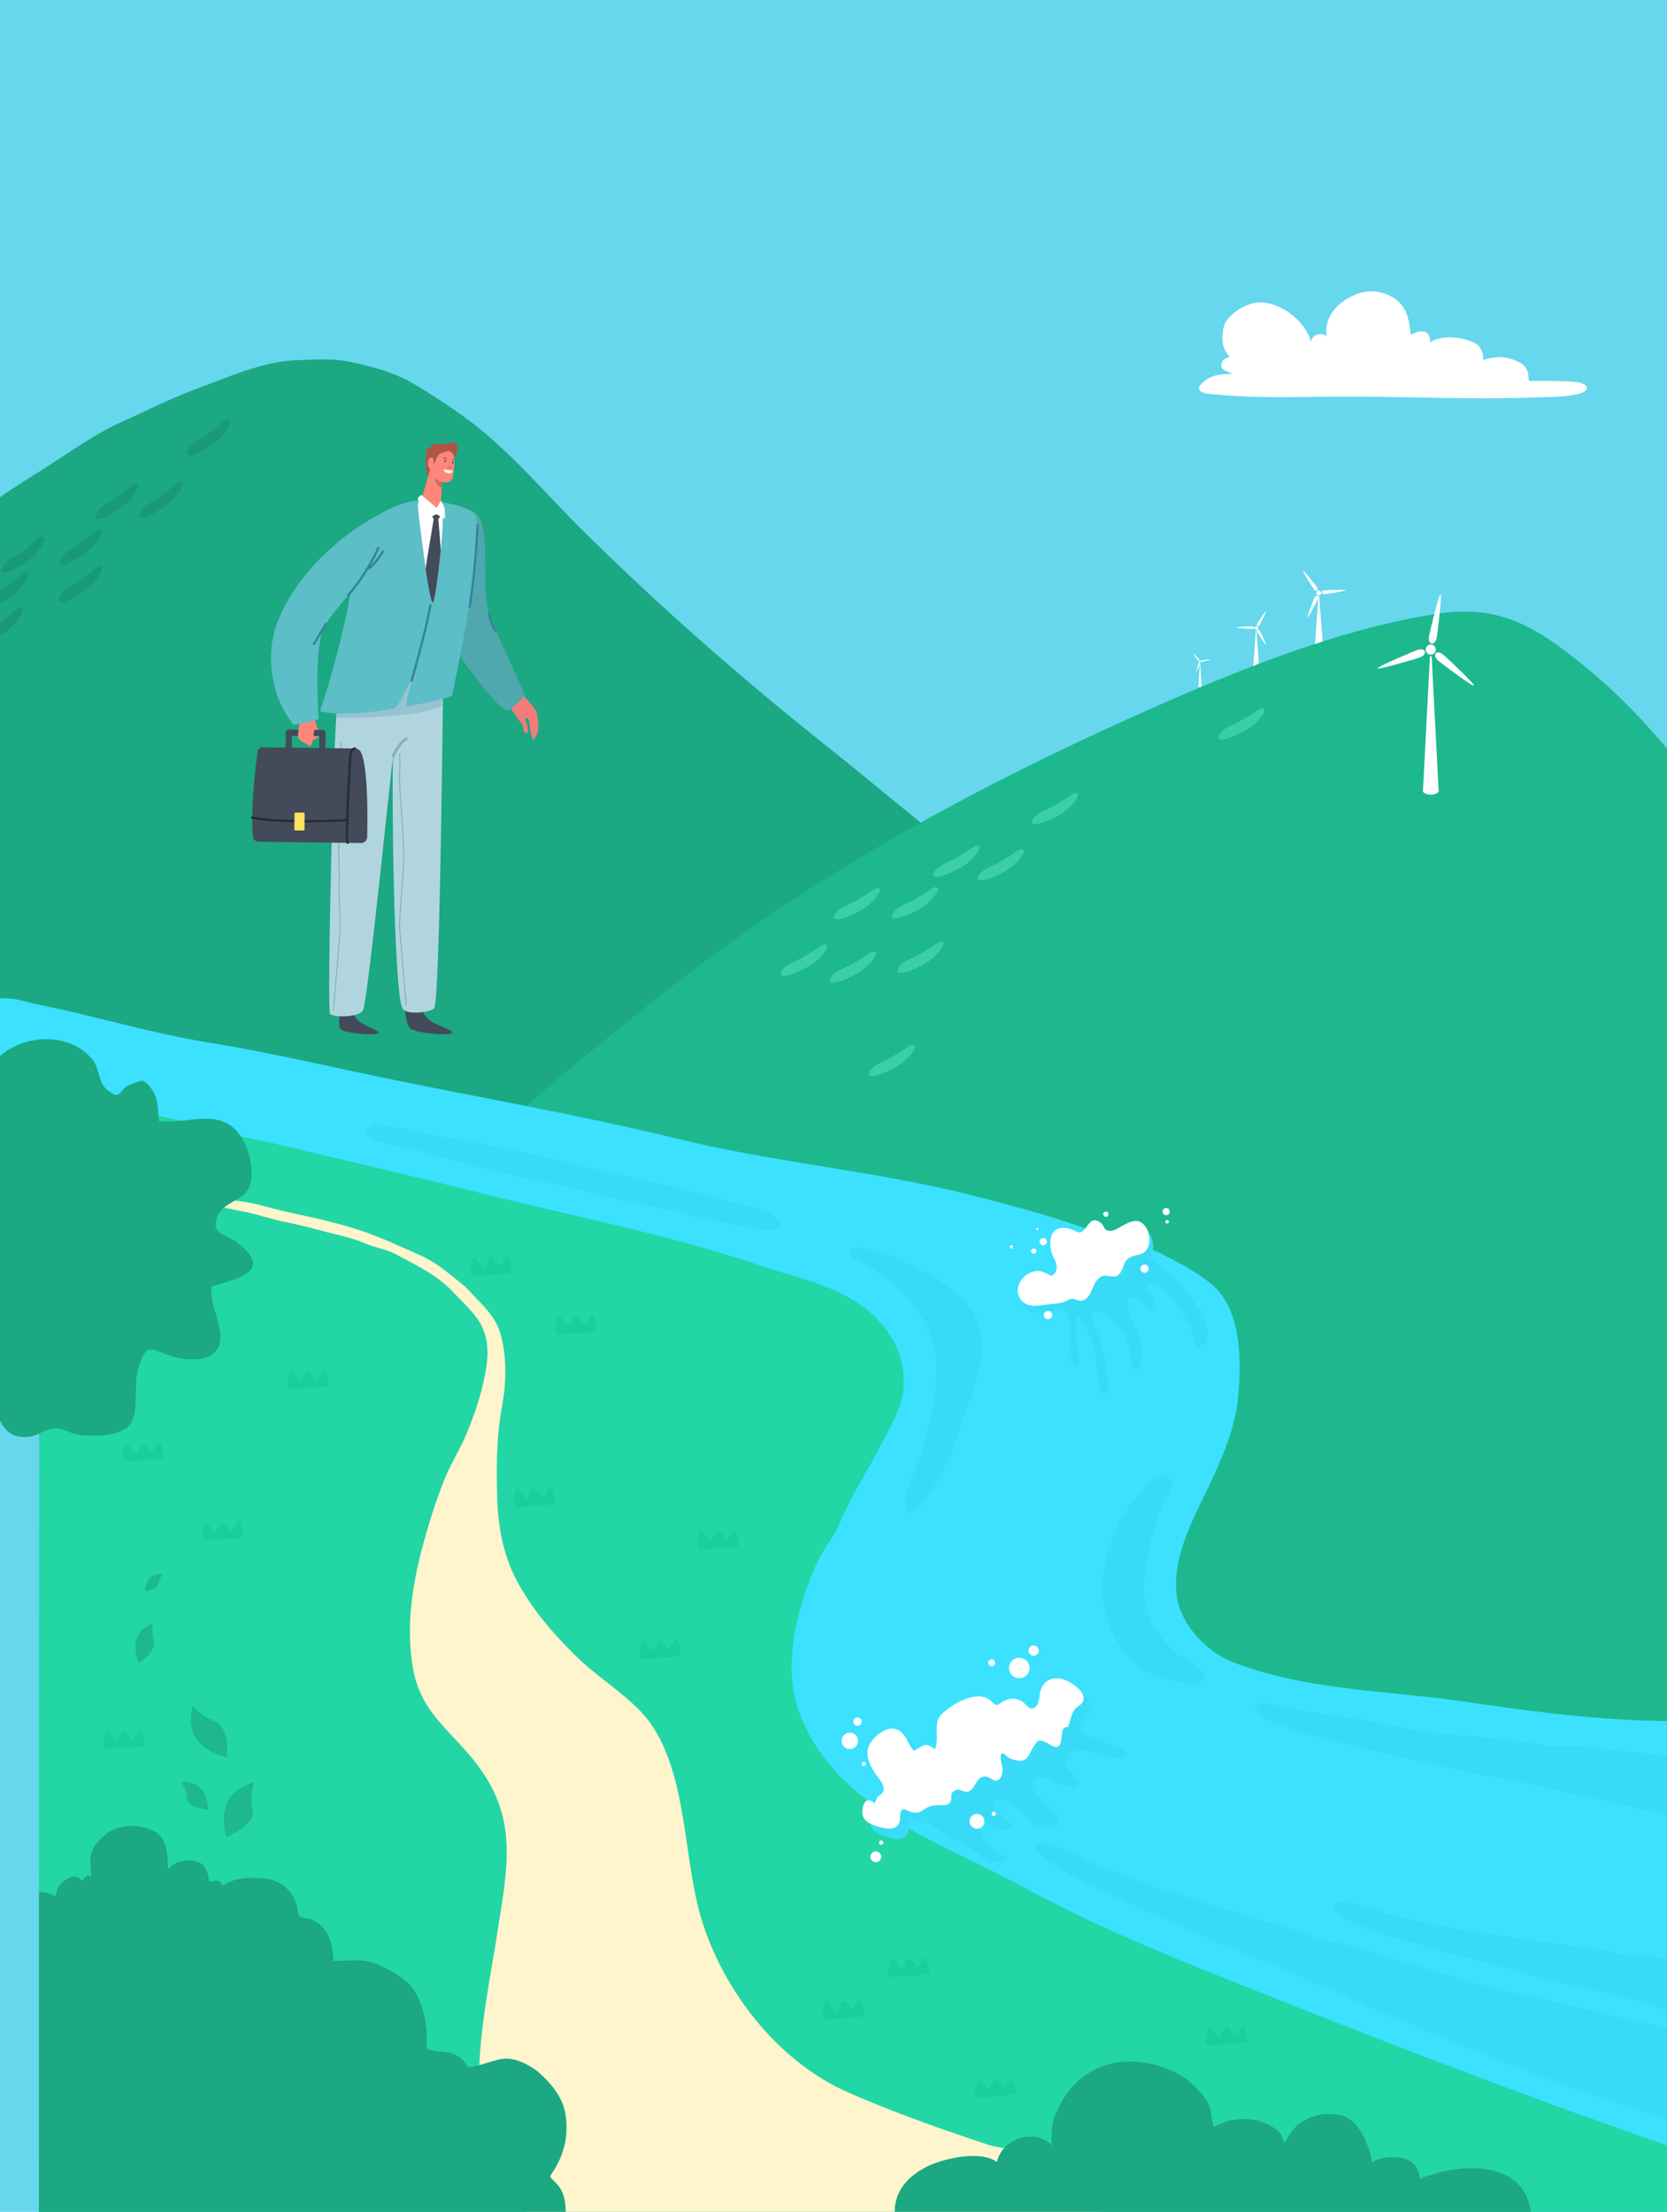 <svg xmlns="http://www.w3.org/2000/svg" xmlns:xlink="http://www.w3.org/1999/xlink" width="2252.362" height="2987.34" viewBox="0 0 2252.362 2987.34">
  <defs>
    <clipPath id="clip-path">
      <rect id="사각형_2409" data-name="사각형 2409" width="2252.362" height="2987.34" transform="translate(250.745 12.661)" fill="none"/>
    </clipPath>
    <clipPath id="clip-path-2">
      <rect id="사각형_2410" data-name="사각형 2410" width="808.661" height="541.984" transform="translate(303.447 2458.017)" fill="none"/>
    </clipPath>
    <clipPath id="clip-path-3">
      <rect id="사각형_2411" data-name="사각형 2411" width="1026.102" height="270.993" transform="translate(1351.922 2729.008)" fill="none"/>
    </clipPath>
  </defs>
  <g id="그룹_7256" data-name="그룹 7256" transform="translate(176 100)">
    <g id="그룹_7098" data-name="그룹 7098" transform="translate(-426.745 -112.661)">
      <rect id="사각형_2408" data-name="사각형 2408" width="2252.362" height="2987.34" transform="translate(250.745 12.661)" fill="#66d7ed"/>
      <g id="그룹_7091" data-name="그룹 7091">
        <g id="그룹_7090" data-name="그룹 7090" clip-path="url(#clip-path)">
          <path id="패스_13296" data-name="패스 13296" d="M510.251,1583.18c-102.083-18.049-201.809-46.832-301.076-76.273-48.994-14.532-97.915-29.333-147.152-43.029-23.345-6.494-52.8-6.839-60.511-28.542-5.957-16.777,7.329-52.838,11.568-69.861,16.293-65.436,53.643-122.253,69.775-187.977,13.338-54.342,25.01-108.914,40.944-162.589,5.584-18.812,3.6-34.52,4.725-53.494,1.253-21.143,11.275-40.216,12.984-61.243a130.574,130.574,0,0,1,7.593-34.2c3.335-9.095,4.879-16.3,6.8-25.889,4.1-20.43,14.609-39.066,26.739-55.767,6.42-8.84,18.059-17.45,21.483-27.929,3.57-10.928-1.013-23.451,4.486-34.035,8.327-16.025,28.553-28.208,42.826-38.5,17.76-12.807,36.439-23.984,54.687-35.649,26.172-16.728,51.115-33.843,77.315-49.35,18.992-11.24,38.855-19.379,58.666-28.671,25.434-11.928,51.533-24.088,78.02-33.833,43.82-16.121,85.911-35.585,133.305-37.255,22.674-.8,47.609-2.5,69.815,2.268,28.734,6.163,58.066,13.315,83.615,28.215a816.9,816.9,0,0,1,74.22,48.5C939.387,621.1,986.387,677.959,1037.8,728.832q83.667,82.794,172.41,160.242,76.491,66.956,156.122,130.205c56.757,45.139,111.62,91.9,168.011,135.681,42.422,32.936,86.369,64.436,111.609,113.188,22.787,44.012,29.951,114.658-2.914,156.24-37.418,47.342-109.379,75.617-164.889,96.452-90.811,34.088-186.439,44.688-280.192,66.076-70.9,16.178-144.365,36.377-215.808,40.6-60.375,3.57-121.861.6-182.447.668-97.039.1-194.04-28.135-289.448-45" fill="#1ba882"/>
          <path id="패스_13297" data-name="패스 13297" d="M885,1882c-39.79-119.179-56.512-257.258,45.963-348.673,70.543-62.922,143.313-121.591,217.083-180.155,192.753-153.019,411.6-272.914,632.834-372.177,129.641-58.168,269.692-116.693,408.213-138.9,85.9-13.773,134.643,14.941,202.81,70.529,61.285,49.976,112.855,109.151,160.221,174.808,87.294,121,190.09,228.215,280.193,346.7,44.12,58.017,107.4,132.883,111.793,209.058,7.445,129.136-54.119,277.213-81.11,402.443-28.078,130.27-48.884,266.656-54.876,399.59-1.492,33.122,9.6,79.874-12.027,103.557-24.183,26.486-88.233,20.216-120.079,20.177-133.236-.167-261.958-40.391-390.013-76.914-175.011-49.912-344-114.358-515.794-175.012-186.977-66.013-383.979-88.191-566.115-154.312-74.611-27.086-132.844-75.161-191.779-127.052C954.471,1984.738,910.492,1958.363,885,1882" fill="#1db88e"/>
          <path id="패스_13298" data-name="패스 13298" d="M1365.345,1288.527c8.835.451-5.259,15.87-7.394,18.012-7.11,7.128-14.838,11.916-23.877,16.2-6.323,2.992-12.978,5.909-19.831,7.436-4.863,1.083-10.769.873-7.369-5.553,5.267-9.954,17.9-12.954,27.115-18.148,5.981-3.371,11.8-7.019,17.7-10.524,3.738-2.219,7.053-5.695,11.267-7.042a6.893,6.893,0,0,1,2.386-.376" fill="#3ccfa7"/>
          <path id="패스_13299" data-name="패스 13299" d="M1437.084,1212.094c8.835.451-5.259,15.87-7.4,18.012-7.109,7.128-14.837,11.916-23.875,16.194-6.324,2.993-12.979,5.91-19.832,7.437-4.863,1.083-10.769.872-7.369-5.553,5.267-9.954,17.9-12.954,27.115-18.148,5.981-3.372,11.8-7.019,17.7-10.524,3.738-2.219,7.055-5.695,11.268-7.042a6.867,6.867,0,0,1,2.386-.376" fill="#3ccfa7"/>
          <path id="패스_13300" data-name="패스 13300" d="M1571.485,1154.863c8.835.451-5.259,15.87-7.4,18.012-7.108,7.128-14.836,11.916-23.875,16.194-6.323,2.993-12.978,5.91-19.831,7.437-4.863,1.083-10.769.872-7.37-5.553,5.268-9.954,17.9-12.954,27.116-18.148,5.981-3.372,11.8-7.019,17.7-10.524,3.738-2.219,7.054-5.695,11.268-7.042a6.866,6.866,0,0,1,2.386-.376" fill="#3ccfa7"/>
          <path id="패스_13301" data-name="패스 13301" d="M1515.485,1210.863c8.835.451-5.259,15.87-7.4,18.012-7.108,7.128-14.836,11.916-23.875,16.194-6.323,2.993-12.978,5.91-19.831,7.437-4.863,1.083-10.769.872-7.37-5.553,5.268-9.954,17.9-12.954,27.116-18.148,5.981-3.372,11.8-7.019,17.7-10.524,3.738-2.219,7.054-5.695,11.268-7.042a6.866,6.866,0,0,1,2.386-.376" fill="#3ccfa7"/>
          <path id="패스_13302" data-name="패스 13302" d="M1704.485,1083.863c8.835.451-5.259,15.87-7.4,18.012-7.108,7.128-14.836,11.916-23.875,16.194-6.323,2.993-12.978,5.91-19.831,7.437-4.863,1.083-10.769.872-7.37-5.553,5.268-9.954,17.9-12.954,27.116-18.148,5.981-3.372,11.8-7.019,17.7-10.524,3.738-2.218,7.054-5.695,11.268-7.041a6.845,6.845,0,0,1,2.386-.377" fill="#3ccfa7"/>
          <path id="패스_13303" data-name="패스 13303" d="M1956.442,969.41c8.835.451-5.259,15.87-7.4,18.012-7.109,7.128-14.837,11.916-23.875,16.194-6.324,2.993-12.979,5.91-19.832,7.437-4.863,1.083-10.769.872-7.37-5.553,5.268-9.954,17.9-12.954,27.116-18.148,5.981-3.372,11.8-7.019,17.7-10.524,3.738-2.219,7.055-5.7,11.268-7.042a6.867,6.867,0,0,1,2.386-.376" fill="#3ccfa7"/>
          <path id="패스_13304" data-name="패스 13304" d="M1484.3,1423.887c8.835.451-5.259,15.87-7.4,18.012-7.108,7.128-14.836,11.916-23.875,16.194-6.323,2.993-12.978,5.91-19.831,7.437-4.863,1.083-10.769.872-7.37-5.553,5.268-9.954,17.9-12.954,27.116-18.148,5.981-3.372,11.8-7.019,17.7-10.524,3.738-2.219,7.054-5.7,11.268-7.042a6.87,6.87,0,0,1,2.386-.376" fill="#3ccfa7"/>
          <path id="패스_13305" data-name="패스 13305" d="M1431.406,1297.863c8.834.451-5.26,15.87-7.4,18.012-7.108,7.128-14.836,11.916-23.875,16.194-6.323,2.993-12.979,5.91-19.831,7.437-4.863,1.083-10.77.872-7.37-5.553,5.267-9.954,17.9-12.954,27.115-18.148,5.982-3.372,11.8-7.019,17.7-10.524,3.738-2.219,7.054-5.695,11.267-7.042a6.868,6.868,0,0,1,2.387-.376" fill="#3ccfa7"/>
          <path id="패스_13306" data-name="패스 13306" d="M1522.86,1284.606c8.835.451-5.259,15.871-7.4,18.013-7.108,7.127-14.836,11.916-23.875,16.194-6.323,2.993-12.978,5.91-19.831,7.437-4.863,1.083-10.769.871-7.37-5.553,5.268-9.954,17.9-12.954,27.116-18.149,5.981-3.371,11.8-7.018,17.7-10.523,3.738-2.219,7.054-5.7,11.268-7.042a6.868,6.868,0,0,1,2.386-.377" fill="#3ccfa7"/>
          <path id="패스_13307" data-name="패스 13307" d="M1631.526,1159.606c8.835.451-5.259,15.871-7.4,18.013-7.108,7.127-14.836,11.916-23.875,16.194-6.323,2.993-12.978,5.91-19.831,7.437-4.863,1.083-10.769.871-7.37-5.553,5.268-9.954,17.9-12.954,27.116-18.149,5.981-3.371,11.8-7.018,17.7-10.523,3.738-2.219,7.054-5.7,11.268-7.042a6.868,6.868,0,0,1,2.386-.377" fill="#3ccfa7"/>
          <path id="패스_13308" data-name="패스 13308" d="M304.107,1430.542l1099,219,301,144-112,448.36,912,367.64-1,391h-2200Z" fill="#22d6a5"/>
          <path id="패스_13309" data-name="패스 13309" d="M1543.8,3081.064c51.84-12.784,172.9-24.948,195.246-84.317,28.833-76.608-114.824-74.85-153.106-87.445-63.883-21.017-129.116-44.281-189.085-70.6-91.995-40.375-163.747-130.443-195.7-225.7-27.908-83.2-19.779-198.525-71-272.066-23.576-33.85-68.814-60.072-98.541-89.009-32.072-31.217-61.875-65.252-82.95-105-17.709-33.405-24.732-71.366-25.984-108.864-1.144-34.291-1.243-73.41,3.457-107.489,1.866-13.509,4.66-26.916,6.078-40.5,2.537-24.3,1.532-51.633-4.833-74.662-5.206-18.829-17.093-32.882-30.526-46.451-8.148-8.229-13.654-15.648-22.958-22.978-10.477-8.255-20.584-17-31.651-24.479a150.994,150.994,0,0,0-24.148-13.65c-27.733-12.151-54.99-25.273-84.157-34.614-29.357-9.4-59.512-15.991-89.622-22.455-18.37-3.944-36.349-9.52-54.745-13.341-9.2-1.909-18.349-2.934-27.645-4.087-4.2-.521-15.03-4.073-18.849-2.465s-3.358,6.246-.616,8.736c2.982,2.707,9.373,3.547,13.125,4.376,8.769,1.934,17.717,3.733,26.511,5.488,17.778,3.549,34.237,9.592,52,13.121,18.9,3.755,37.078,8.517,55.5,13.376,18.295,4.825,37.583,8.6,55,16.151,13.334,5.78,28.688,7.78,41.5,14.739,27.651,15.02,55.242,27.741,77.11,51.126,15.577,16.656,35.867,33.429,42.591,56.137,7.275,24.564,2.086,48.544-3.735,72.862-5.426,22.664-13.275,43.966-22.448,65.335-8.57,19.967-20.12,38.028-28.167,58-8.223,20.4-15.236,41.071-21.517,62-18.823,62.714-32.857,128.818-21.024,194.254,9.565,52.9,41.364,76.3,74.442,114.539,42.073,48.637,56.3,93.687,51,158.224-2.273,27.715-7.3,55.1-11.482,82.559-14.526,95.352-47.565,230.753-.489,313.608,56.125,98.775,100.7,153.361,203.3,194.99,105.3,42.722,312.131-23.308,418.111-49.445" fill="#fff5cc"/>
          <path id="패스_13310" data-name="패스 13310" d="M1857.14,2077.827c-11.976,29.113-20.7,60.364-16.278,91.3,5.183,36.238,38.833,73.371,72.306,86.951,97.562,39.58,213.818,39.724,316.893,54.824,91.8,13.451,185.05,26.1,278.548,26.1,87.713,0,178.621-4.894,263.106,13.665,77.863,17.1,141,26.45,187.946,98.438,22.432,34.4,44.175,69.7,60.054,107.68S3036.71,2633.4,3046.96,2672c6.15,23.161,2.188,49.41,1.146,73.029-4.067,92.147-17.273,182.357-36,272.069-9.662,46.288-5.238,111.329-70.041,102.3-53.719-7.483-105.6-42.943-147.879-74.842-76.709-57.88-175.867-94.641-266.149-125.679-192.094-66.04-379.688-137.733-567.056-212.274-90.98-36.194-181.32-71.492-267.048-113.856-43.477-21.485-86.139-45.7-128.922-66.087-92.868-44.259-198.243-99.21-235.436-204.025-21.519-60.64-1.666-140.306,24.041-197.163,9.207-20.364,24.175-36.872,32.572-57.776,10.4-25.886,25.513-49.852,39.1-74.465,12.19-22.089,24.487-44.72,35.237-67.166,26.076-54.443,5.074-110.344-40.419-145.879-42.123-32.9-93.13-41.516-142.9-58.485-118.442-40.383-245.75-64.98-367.153-95.293-63.158-15.77-126.479-30.875-189.823-45.874q-48.213-11.415-96.428-22.818c-27.781-6.593-55.61-10.49-82.7-18.969-45.571-14.266-92.811-21.789-139.176-32.873-13.711-3.278-27.254-7.027-40.745-10.914-31.15-8.976-62.025-18.685-94.079-25.016-16.863-3.33-30.913-8.133-46.977-14.726-11.8-4.842-24.312-7.681-30.411-19.889a51.475,51.475,0,0,1-3.97-35.334c8.654-33,38.416-37.489,67.269-39.008,17.4-.916,34.341,5.313,51.388,8.792,76.386,15.586,152.72,38.833,229.7,51.21,70.359,11.312,139.565,27.2,210.007,42.064,141.25,29.809,284.047,53.959,423.993,88.053,133.221,32.455,271.594,43.616,403.993,78,43.251,11.232,86.578,22.478,128.846,37.064,39.106,13.494,81.715,21.2,118.9,39.817,23.228,11.632,47.078,24.2,66.7,40.087,41.774,33.815,41.516,102.28,37.165,152.61-4.5,52.017-30.346,101.589-52.943,148.874-4.654,9.741-9.346,19.866-13.623,30.264" fill="#3be1ff"/>
          <path id="패스_13311" data-name="패스 13311" d="M1696.116,1806.584c1.667,11.812.633,23.591,1.642,35.4.254,2.961,1.819,18.454,7.942,14.291,4.3-2.921,2.407-15.26,1.668-19.163a192.213,192.213,0,0,1-2.935-25.711c-.18-3.552-1.8-17.2,1.733-19.422,6.885-4.32,18.471,26.358,19.609,30.008,4.91,15.751,6.561,32.018,8.018,48.255.409,4.565,1.1,8.993,1.722,13.5.346,2.528.176,6.029,1.326,8.27.977,1.907,4.25,4.806,6.6,4.332,2.435-.493,3.315-5.082,3.918-7.415,2.13-8.231.967-14.917-1.018-23.184-2.359-9.826-3.445-19.652-5.966-29.543a331.542,331.542,0,0,0-11.851-35.958c-2.023-5.286-4.583-11.583,1.511-15.313,5.09-3.116,11.7,1.113,16.074,4.157a77.34,77.34,0,0,1,23.064,25.39c5.663,9.882,7.489,19.733,9.621,30.46.686,3.455,3.481,19.371,7.655,18.147,4.529-1.326,5.193-12.171,5.733-15.73,1-6.606,1.257-14.434-.092-21.035-2.668-13.054-8.626-24.964-13.982-36.965-2.533-5.677-5.063-11.358-5-17.684.068-6.686,5.924-8.636,11.668-5.919,5.887,2.786,10.929,8.508,15.665,12.911,4.36,4.052,10.674,8.841,11.685-.659.7-6.6-1.812-11.008-5.277-16.278-2.311-3.516-9.729-12.292-2.406-13.648,7.662-1.42,16.017,4.239,21.249,9.169,12.82,12.077,22.887,28.2,31.666,43.331,5.068,8.734,6.049,18.367,9.491,27.427,1.417,3.728,2.238,5.679,5.834,3.914a17.985,17.985,0,0,0,6.35-5.323c6.539-9.892,2.7-25.08-1.925-34.674-6.057-12.564-15.305-24.228-23.992-35.259-16.748-21.267-39.72-41.778-65.267-51.409-6.506-2.453-11.823.461-18.009,2.657-10.178,3.614-20.747,6.451-30.789,10.742-11.825,5.052-24.617,8.458-35.887,14.609-6.417,3.5-15.43,5.714-19.908,11.823-6.235,8.5.959,20.766,4.432,29,4.363,10.336,6.865,21.423,8.428,32.5" fill="#39daf7"/>
          <path id="패스_13312" data-name="패스 13312" d="M1717.111,1778.639c-4.584.814-8.567-2.9-13.234-2.5-3.657.314-6.575,2.946-9.955,4.051-7.7,2.515-15.116,2.717-23.213,3.593-11.4,1.232-24.243,4.984-33.413-4.251-11.489-11.568-6.059-27.6,5.816-35.886a27.141,27.141,0,0,1,17.636-5.092c2.228.181,16.6,6.37,15.827,6.859,9.676-6.115,7.945-15.586,3.212-24.521-9.033-17.069-7.391-46.853,20.81-39.483,11.435,2.989,13.632,10.085,21.918-.694,5.364-6.978,9.51-14.816,19.541-8.017,7.677,5.2,3.737,12,14.693,11.493,5.732-.264,11.181-4.341,15.951-6.893,11-5.888,21.651-11.347,30.855,1.246,5.864,8.019,7.056,21.068,2.646,29.562-4.793,9.234-13.813,7.718-22.241,11.461-12.072,5.363-8.533,18.091-17.775,24.8-5.933,4.305-14.826-1.535-21.716,1.48-14.282,6.25-11.331,29.943-27.358,32.793" fill="#39dbf7"/>
          <path id="패스_13313" data-name="패스 13313" d="M2584.767,2884.279a261.915,261.915,0,0,1-26.6.122c-35.1-1.342-73.465-14.607-106.692-26-42.549-14.591-85.436-29.021-127.53-44.613-60.846-22.537-119.783-47.956-179.336-72.321-61.334-25.094-120.413-53.9-182.333-78.228-34.989-13.75-70.383-28.864-104.69-44.374-33.856-15.3-68.187-28.96-101.272-45.153-15.287-7.485-31.306-13.8-46.334-21.824a387.645,387.645,0,0,1-38.29-22.9c-6.513-4.511-15.6-9.943-19.9-16.838-2.931-4.7-1.584-8.655,4.054-10.342,6.036-1.807,12.833,1.866,18.534,3.483,7.723,2.191,14.56,5.519,21.938,8.713,16.458,7.124,31.956,16.628,49.05,23.036,32.167,12.059,64.768,24.72,98.176,34.167,16.349,4.623,32.241,10.7,48.506,15.928,16.192,5.2,32.313,9.167,48.394,14.057,18.9,5.746,37.887,11.187,56.7,17.2,16.744,5.355,34.316,14.787,51.774,16.462,18.237,1.75,37.058,9.583,54.6,14.782,19.2,5.689,38.355,11.5,57.532,17.252,41.568,12.466,83.244,24.651,125.473,34.7,87.65,20.859,177.955,39.316,263.076,63.666,23.249,6.65,47.955,9.255,69.957,19.85,26.677,12.846,33.344,34.121,25.438,63.159-7.295,26.795-34.285,34.357-60.223,36.017" fill="#39daf7"/>
          <path id="패스_13314" data-name="패스 13314" d="M2936.517,2514.284a262.27,262.27,0,0,1-26.1,5.178c-34.717,5.353-74.9-.379-109.688-5.251-44.547-6.239-89.394-12.254-133.684-19.562-64.02-10.563-126.716-24.316-189.813-36.92-64.986-12.978-128.462-30.027-193.877-42.148-36.965-6.849-74.585-14.96-111.215-23.668-36.148-8.591-72.448-15.472-108.009-25.081-16.43-4.444-33.359-7.6-49.637-12.62A387.692,387.692,0,0,1,1972.551,2339c-7.251-3.193-17.205-6.8-22.738-12.749-3.771-4.057-3.2-8.2,2.015-10.925,5.584-2.92,12.954-.607,18.857-.1,14.5,1.239,28.35,6.322,42.746,8.45,11.453,1.693,22.868,3.728,34.343,5.333,25.139,3.514,49.324,6.645,74.064,12.574,5.527,1.325,11.022,2.293,16.6,3.326,20.424,3.783,40.841,6.815,61.5,9.3,16.885,2.032,33.466,2.859,50.183,4.6,19.643,2.05,39.322,3.783,58.936,6.112,17.458,2.075,36.5,7.995,53.958,6.321,18.238-1.747,38.2,2.365,56.42,4.136,19.927,1.935,39.841,4,59.762,6,43.178,4.341,86.41,8.381,129.781,10.222,90.016,3.821,182.183,4.779,270.381,12.506,24.089,2.109,48.84-.028,72.453,6.193,28.633,7.541,39.221,27.163,36.979,57.174-2.07,27.693-27.13,40.245-52.28,46.8" fill="#39daf7"/>
          <path id="패스_13315" data-name="패스 13315" d="M3033.121,2819.346a262.148,262.148,0,0,1-26.275,4.174c-34.9,4.02-74.834-3.245-109.409-9.446-44.274-7.94-88.859-15.667-132.836-24.665-63.57-13.006-125.691-29.151-188.26-44.159-64.442-15.457-127.22-34.924-192.122-49.539-36.676-8.26-73.959-17.8-110.227-27.908-35.794-9.97-71.8-18.234-106.971-29.2-16.248-5.069-33.043-8.875-49.117-14.511a388.074,388.074,0,0,1-41.333-16.8c-7.122-3.467-16.931-7.451-22.233-13.611-3.612-4.2-2.884-8.31,2.432-10.839,5.692-2.7,12.968-.11,18.849.619,7.968.989,15.231,3.239,23.009,5.27,17.35,4.535,34.116,11.566,51.987,15.295,33.628,7.019,67.777,14.565,102.235,18.814,16.862,2.078,33.495,5.662,50.366,8.353,16.8,2.676,33.333,4.139,49.97,6.52,19.551,2.8,39.149,5.285,58.658,8.363,17.366,2.743,36.17,9.386,53.677,8.382,18.292-1.048,38.086,3.827,56.221,6.292,19.837,2.7,39.658,5.526,59.487,8.285,42.982,5.992,86.029,11.684,129.294,15.184,89.806,7.263,181.869,11.749,269.705,22.847,23.993,3.031,48.807,1.842,72.164,8.963,28.323,8.632,38.153,28.643,34.763,58.546-3.129,27.594-28.649,39.179-54.034,44.771" fill="#39daf7"/>
          <path id="패스_13316" data-name="패스 13316" d="M1508.8,1818.528c15.229,41.848,3.888,87.515-6.062,129.565-3.8,16.081-7.885,31.82-13.971,46.977-5.8,14.449-13.445,29.779-15,45.023-2.577,25.256,16.057,13.466,25.251,1.223,9.451-12.588,16.24-25.838,24-39.226,17.029-29.394,22.912-59.913,35.529-90.993,12.354-30.43,23.526-70.507,15.632-103.3-6.5-26.993-26.31-46.988-48.524-61.523-11.3-7.4-22.858-14.61-34.586-21.2-9.766-5.486-20.726-8.624-30.632-13.466-11.22-5.483-22.742-7.9-34.664-11.352-5.321-1.54-21.363-4.527-25.328.674-6.57,8.615,11.346,15.158,16.408,17.88,11.026,5.932,22.039,12.078,31.6,20.242,17.318,14.786,33.525,29.214,45.815,49.405a166.749,166.749,0,0,1,14.534,30.067" fill="#39daf7"/>
          <path id="패스_13317" data-name="패스 13317" d="M1824.345,2280.045a141.1,141.1,0,0,0,17.1,4.14c9.075,1.571,40.224,7.687,35.578-8.637-4.386-15.407-24.667-19.791-35.6-29.086a154.7,154.7,0,0,1-20.146-21.294c-14.021-17.541-25.2-37.746-25.169-60.837.033-26.563,4.633-52.924,11.742-78.46,3.5-12.558,7.611-24.942,12.112-37.176,3.889-10.567,10.745-19.3,14.328-29.7,4.518-13.1-12.387-14.031-20.923-9.664-9.227,4.722-16.353,13.18-23.136,20.79a192.746,192.746,0,0,0-28,40.485c-6.657,13.2-12.491,27.347-15.638,41.875-4.83,22.307-8.422,43.669-5.005,66.514,4.668,31.207,18.328,55.22,40.32,77.979,10.005,10.353,26.718,18.244,42.437,23.066" fill="#39daf7"/>
          <path id="패스_13318" data-name="패스 13318" d="M807.725,1564.544c-7.738-1.93-85.441-12.025-54.812-30.978,7.358-4.555,23.454.309,31.046,1.549,22.943,3.75,45.422,9.91,68.426,13.343,35.15,5.245,69.674,13.983,103.807,20.547,59.8,11.505,118.1,28.563,177.319,40.582,38.513,7.815,77.407,17.627,115.1,28.913,15.1,4.522,32.725,6.928,45.987,15.1,6.349,3.912,14.942,14.476,5.065,19.525-7.25,3.7-22.214-.614-29.664-2.013-16.414-3.08-33.43-5.42-49.888-9.221-9.979-2.305-19.7-4.094-29.639-6.39-10.434-2.407-20.779-6.375-31.224-7.889-20.518-2.974-40.905-8.95-61.528-13-9.53-1.871-18.825-4.061-28.109-6.609-57.486-15.774-117.025-24.235-174.883-39.412-29.392-7.711-57.8-16.759-87-24.044" fill="#39daf7"/>
          <path id="패스_13319" data-name="패스 13319" d="M286.156,785.184c8.828-.577-3.382,16.373-5.254,18.749-6.235,7.9-13.356,13.556-21.836,18.855-5.933,3.706-12.205,7.375-18.834,9.686-4.705,1.641-10.6,2.117-7.964-4.66,4.077-10.5,16.277-14.943,24.825-21.171,5.55-4.042,10.906-8.341,16.363-12.507,3.455-2.638,6.345-6.475,10.374-8.3a6.873,6.873,0,0,1,2.326-.65" fill="#199976"/>
          <path id="패스_13320" data-name="패스 13320" d="M307.441,737.812c8.828-.577-3.382,16.373-5.255,18.748-6.234,7.905-13.354,13.557-21.835,18.856-5.933,3.707-12.206,7.375-18.834,9.687-4.7,1.64-10.6,2.116-7.964-4.66,4.077-10.5,16.277-14.944,24.826-21.171,5.549-4.043,10.9-8.342,16.361-12.508,3.456-2.637,6.346-6.475,10.375-8.3a6.879,6.879,0,0,1,2.326-.65" fill="#199976"/>
          <path id="패스_13321" data-name="패스 13321" d="M434.3,665.373c8.828-.577-3.382,16.373-5.256,18.749-6.233,7.9-13.354,13.557-21.834,18.855-5.934,3.706-12.2,7.375-18.835,9.687-4.7,1.64-10.6,2.116-7.964-4.66,4.077-10.5,16.278-14.944,24.826-21.172,5.55-4.043,10.906-8.34,16.362-12.507,3.455-2.638,6.346-6.475,10.375-8.3a6.853,6.853,0,0,1,2.326-.651" fill="#199976"/>
          <path id="패스_13322" data-name="패스 13322" d="M385.171,727.492c8.828-.577-3.382,16.373-5.256,18.748-6.233,7.9-13.354,13.557-21.835,18.855-5.933,3.707-12.2,7.376-18.834,9.688-4.7,1.64-10.6,2.116-7.964-4.66,4.077-10.5,16.278-14.944,24.826-21.172,5.55-4.043,10.906-8.341,16.361-12.507,3.456-2.638,6.347-6.475,10.376-8.3a6.872,6.872,0,0,1,2.326-.65" fill="#199976"/>
          <path id="패스_13323" data-name="패스 13323" d="M558.159,579.42c8.826-.576-3.383,16.373-5.257,18.748-6.233,7.9-13.354,13.558-21.834,18.855-5.934,3.707-12.206,7.376-18.835,9.688-4.7,1.641-10.6,2.117-7.963-4.659,4.076-10.5,16.277-14.945,24.825-21.172,5.551-4.044,10.906-8.341,16.361-12.507,3.456-2.638,6.346-6.476,10.376-8.3a6.868,6.868,0,0,1,2.327-.651" fill="#199976"/>
          <path id="패스_13324" data-name="패스 13324" d="M277.8,833.667c8.828-.577-3.381,16.373-5.255,18.748-6.234,7.9-13.354,13.557-21.835,18.855-5.933,3.707-12.205,7.376-18.834,9.687-4.705,1.641-10.6,2.117-7.965-4.659,4.077-10.5,16.278-14.944,24.827-21.172,5.549-4.043,10.905-8.341,16.361-12.507,3.455-2.638,6.346-6.475,10.375-8.3a6.884,6.884,0,0,1,2.326-.65" fill="#199976"/>
          <path id="패스_13325" data-name="패스 13325" d="M385.023,777.591c8.828-.577-3.382,16.373-5.256,18.748-6.233,7.905-13.354,13.557-21.834,18.855C352,818.9,345.728,822.57,339.1,824.882c-4.7,1.64-10.6,2.116-7.965-4.66,4.077-10.5,16.278-14.944,24.827-21.172,5.549-4.043,10.9-8.341,16.361-12.507,3.455-2.638,6.346-6.475,10.375-8.3a6.878,6.878,0,0,1,2.326-.65" fill="#199976"/>
          <path id="패스_13326" data-name="패스 13326" d="M494.48,663.117c8.828-.577-3.382,16.373-5.255,18.748-6.234,7.905-13.355,13.557-21.835,18.856-5.933,3.707-12.205,7.376-18.834,9.687-4.7,1.64-10.6,2.116-7.965-4.66,4.077-10.5,16.278-14.944,24.827-21.171,5.549-4.043,10.9-8.342,16.361-12.508,3.455-2.637,6.346-6.475,10.375-8.3a6.878,6.878,0,0,1,2.326-.65" fill="#199976"/>
        </g>
      </g>
      <g id="그룹_7093" data-name="그룹 7093">
        <g id="그룹_7092" data-name="그룹 7092" clip-path="url(#clip-path-2)">
          <path id="패스_13327" data-name="패스 13327" d="M326.107,2579.667c0-12.3,1.821-19.647,12-27.383,7.79-5.922,17.671-7.638,23.518,1.332,2.06-3.221,9.435-12.861,12.516-4.148-.592-10.608-2.682-21.708-.18-32.47,2.6-11.169,9.682-18.165,18-25.365,17.44-15.1,44.032-16.089,64.981-6.8,20.329,9.016,20.284,33.615,20.67,52,0,.241,1.816-1.4,1.9-1.477a30.358,30.358,0,0,1,2.966-2.555,49.077,49.077,0,0,1,6.388-4.179c3.953-2.19,7.985-2.136,12.249-3a28.06,28.06,0,0,1,12.375.531c3.794.943,7.446,2.028,10.5,4.6,3.821,3.216,6.247,8.947,7.71,13.584,1.039,3.293.764,7.739,2.149,10.615-.354-.736,8.98-2.473,9.867-2.414,4.026.273,5.6,2.772,7.523,5.84,1.1,1.748,1.77.761,3.38-.333,11.364-7.72,25.209-9.042,38.607-9.042,10.311,0,19.736.578,29.388,4.361,17.324,6.789,28.438,21.98,30.512,40.639,1.242,11.183,7.389,7.372,16.748,10.675a40.4,40.4,0,0,1,17.631,12.118c10.12,11.975,12.978,28.883,13.764,44.056,18.812.943,36.868-3.36,54.845,3.179a153.14,153.14,0,0,1,42.2,23.7c13.865,10.937,19.733,26.6,24.574,43.274,2.148,7.394,3.187,15.513,4.223,23,.79,5.711-1.882,20.33.968,25.044,3.02,5,26.794,4.012,33.984,6.98,8.958,3.7,16.937,9.893,21.231,18.8,15.685-1.647,29.659-8.378,44.816-11.192,14.839-2.754,30.546,4.47,43.018,12.491,6.59,4.237,12.114,9.552,17.472,15,9.887,10.053,20.072,24.191,24.04,37.875,3.955,13.636,4.51,31.136,2.061,44.969a111.62,111.62,0,0,1-18.328,44.05c-3.525,5.1-2.165,5.2,2.3,9.676,3.482,3.486,6.937,7.018,9.452,11.293,3.98,6.768,5.727,14.2,6.486,22.012,1.383,14.217.94,32.315-11.112,41.89a63.059,63.059,0,0,1-21.532,11.226c-7.428,2.1-15.48,1.6-21.1,7.845-5.136,5.713-5.293,15.418-9.067,21.992-19.993,34.824-61.325,33.812-96.495,36.047-35.76,2.273-69.458,23.985-104.388,27.555-100.2,10.24-209.1-8.711-305.217-31.16-58.91-13.759-119.148-27.062-164.5-70.448-51.685-49.448-92.323-105.818-113.9-174.392-14.032-44.6-27.15-99.869-12.041-145.579,13.344-40.369,21.52-86.923,48.521-120.793,8.944-11.218,25.952-36.584,41.284-38.681,16.147-2.207,23.78,16.445,31.541,27.013,1.139,1.551,4.29,5.023,6.16,3.323a12.146,12.146,0,0,0,2.17-3.514,34.8,34.8,0,0,1,4.377-6.786,24.257,24.257,0,0,1,17.786-8.371c6.2-.271,11.637,2.655,17.253,4.77a16.537,16.537,0,0,1,2.252.938c1.185.658,2.416,1.245,3.551,1.988.33.216.645.412.957.6" fill="#1ba882"/>
        </g>
      </g>
      <g id="그룹_7095" data-name="그룹 7095">
        <g id="그룹_7094" data-name="그룹 7094" clip-path="url(#clip-path-3)">
          <path id="패스_13328" data-name="패스 13328" d="M1674.057,3083.047c-54.6,5.533-115.808,12.244-165.9-15.483-57.353-31.746-69.707-96.924-4.1-129.062,21.859-10.708,72.064-22.228,93.6-5.7,7.647-33.917,54.655-46.64,76.553-20.511-4.562-5.444-2.643-17.294-2.172-23.679.754-10.2,3.379-17.169,7.608-26.359,8.23-17.889,19.858-33.787,35.874-45.454,17.844-13,38.554-19.508,60.589-19.8,28.727-.378,63.386,10.543,84.5,29.5,9.874,8.867,19.806,19.277,24.361,32,3.089,8.626,2.713,18.083,5.724,26.435,8.416-2.573,15.628-7.451,24.913-8.921,9.7-1.535,20.981-1.918,30.623-.137,9.268,1.713,17.431,5.628,25.379,10.512a30.653,30.653,0,0,1,9.646,8.5c1.942,2.771,2.64,8.42,4.837,10.625.526.527.477,1.245.612,1.948-.236-1.226,7.433-12.772,8.752-14.795a49.554,49.554,0,0,1,12.76-13.042,64.971,64.971,0,0,1,24.391-10.514c14.4-2.689,32.857-1.833,44.555,8.057,8.357,7.066,13.972,16.666,18.4,26.537,4.365,9.735,7.713,18.8,8.82,29.526-.018-.182,5.89-3.162,6.493-3.446a31.118,31.118,0,0,1,7.457-2.2c12.888-2.422,29.093-2.6,40.012,5.715a26.819,26.819,0,0,1,7.756,9.95c2.118,4.313,2.437,8.637,3.809,12.967,5.366-4.568,14.9-6.267,21.549-8.135a198.5,198.5,0,0,1,23.856-5.194c16.135-2.457,32.819-2.837,48.846.584a87.532,87.532,0,0,1,27.993,11.03c27.86,17.321,34.773,58.66,17.947,86.5-18.916,31.294-60.069,31.986-93.548,33.555-41.248,1.932-83.122,2.017-124.4,4-95.618,4.592-192.388,2.445-288.5,2.445-42.988,0-87.15-2.256-129.6,2.047" fill="#1ba882"/>
        </g>
      </g>
      <g id="그룹_7097" data-name="그룹 7097">
        <g id="그룹_7096" data-name="그룹 7096" clip-path="url(#clip-path)">
          <path id="패스_13329" data-name="패스 13329" d="M459.968,1968.743a51.779,51.779,0,0,0,2.886-4.715,18.044,18.044,0,0,1,1.537-2.618c3.035-3.945,4.964,3.216,5.47,4.966a53.6,53.6,0,0,1,1.375,6.25c.332,2.043.759,4.17.968,6.25.112,1.112.2,2.041-.59,2.781a6.734,6.734,0,0,1-2.879,1.1,81.39,81.39,0,0,1-14.477,1.7c-5.549.323-11.1.668-16.651.931-5.53.263-12.187,2.784-17.512.766-3.034-1.15-3.981-2.822-3.865-6.056a468.119,468.119,0,0,1,2.377-13.473c.461-1.419,1.241-4.588,3.054-4.831,2.034-.274,3.483,2.885,4.449,4.151,1.329,1.741,2.553,3.564,3.869,5.3.878,1.158,2.882,3.77,4.281,3.412,1.906-.488,3.562-3.823,4.254-5.406,1.455-3.334,3.614-9.923,8.346-6.371a20.647,20.647,0,0,1,4.5,5.151c1.057,1.5,2.509,4.691,4.5,4.563,1.927-.124,2.941-2.121,3.872-3.5l.239-.354" fill="#1bcf9d"/>
          <path id="패스_13330" data-name="패스 13330" d="M566.709,2075.484a51.782,51.782,0,0,0,2.886-4.715,18.058,18.058,0,0,1,1.537-2.618c3.035-3.945,4.964,3.216,5.469,4.966a53.191,53.191,0,0,1,1.375,6.25c.333,2.043.76,4.17.969,6.25.112,1.112.2,2.041-.59,2.781a6.737,6.737,0,0,1-2.879,1.1A81.39,81.39,0,0,1,561,2091.2c-5.549.323-11.1.668-16.651.931-5.53.263-12.187,2.784-17.512.766-3.034-1.15-3.981-2.822-3.865-6.056a467.883,467.883,0,0,1,2.377-13.473c.461-1.419,1.241-4.588,3.054-4.831,2.034-.274,3.483,2.885,4.449,4.151,1.329,1.741,2.553,3.564,3.869,5.3.878,1.158,2.882,3.77,4.281,3.412,1.906-.488,3.562-3.823,4.253-5.406,1.456-3.334,3.615-9.923,8.347-6.371a20.65,20.65,0,0,1,4.5,5.151c1.057,1.5,2.509,4.691,4.5,4.563,1.927-.124,2.941-2.121,3.872-3.5l.239-.354" fill="#1bcf9d"/>
          <path id="패스_13331" data-name="패스 13331" d="M682.944,1870.945a51.754,51.754,0,0,0,2.886-4.715,18.044,18.044,0,0,1,1.537-2.618c3.035-3.945,4.964,3.216,5.47,4.966a53.582,53.582,0,0,1,1.375,6.25c.332,2.043.759,4.17.968,6.25.112,1.112.2,2.041-.59,2.781a6.733,6.733,0,0,1-2.879,1.1,81.39,81.39,0,0,1-14.477,1.7c-5.549.323-11.1.668-16.651.931-5.53.263-12.187,2.784-17.512.766-3.034-1.15-3.981-2.822-3.865-6.056a467.968,467.968,0,0,1,2.377-13.473c.461-1.419,1.241-4.588,3.054-4.831,2.034-.274,3.483,2.885,4.449,4.151,1.329,1.741,2.553,3.564,3.869,5.3.878,1.158,2.882,3.77,4.281,3.412,1.906-.488,3.562-3.823,4.253-5.406,1.456-3.334,3.615-9.923,8.347-6.371a20.649,20.649,0,0,1,4.5,5.151c1.057,1.5,2.509,4.691,4.5,4.563,1.927-.124,2.941-2.121,3.872-3.5l.239-.354" fill="#1bcf9d"/>
          <path id="패스_13332" data-name="패스 13332" d="M929.451,1718.06a51.786,51.786,0,0,0,2.886-4.715,18.044,18.044,0,0,1,1.537-2.618c3.035-3.945,4.964,3.216,5.47,4.966a53.588,53.588,0,0,1,1.375,6.25c.332,2.043.759,4.17.968,6.25.112,1.112.2,2.041-.59,2.781a6.732,6.732,0,0,1-2.879,1.1,81.391,81.391,0,0,1-14.477,1.7c-5.549.323-11.1.668-16.651.931-5.53.263-12.187,2.784-17.512.766-3.034-1.15-3.981-2.822-3.865-6.056a467.968,467.968,0,0,1,2.377-13.473c.461-1.419,1.241-4.588,3.054-4.831,2.034-.274,3.483,2.885,4.449,4.151,1.329,1.741,2.553,3.564,3.869,5.3.878,1.158,2.882,3.77,4.281,3.412,1.906-.488,3.562-3.823,4.253-5.406,1.457-3.334,3.615-9.923,8.347-6.371a20.651,20.651,0,0,1,4.5,5.151c1.057,1.5,2.509,4.691,4.5,4.563,1.927-.124,2.941-2.121,3.872-3.5l.239-.354" fill="#1bcf9d"/>
          <path id="패스_13333" data-name="패스 13333" d="M1236.416,2087.346a51.8,51.8,0,0,0,2.886-4.715,18.045,18.045,0,0,1,1.537-2.618c3.035-3.945,4.964,3.216,5.47,4.966a53.563,53.563,0,0,1,1.375,6.25c.332,2.043.759,4.17.968,6.25.112,1.112.2,2.041-.59,2.781a6.736,6.736,0,0,1-2.879,1.1,81.413,81.413,0,0,1-14.477,1.7c-5.549.323-11.1.668-16.651.931-5.53.263-12.187,2.784-17.512.766-3.034-1.15-3.981-2.822-3.865-6.056a467.751,467.751,0,0,1,2.377-13.473c.461-1.419,1.241-4.588,3.054-4.831,2.034-.274,3.483,2.885,4.449,4.151,1.329,1.741,2.553,3.564,3.869,5.3.878,1.158,2.882,3.77,4.281,3.412,1.906-.488,3.562-3.823,4.253-5.406,1.456-3.334,3.615-9.923,8.347-6.371a20.647,20.647,0,0,1,4.5,5.151c1.057,1.5,2.509,4.691,4.5,4.563,1.927-.124,2.941-2.121,3.872-3.5l.239-.354" fill="#1bcf9d"/>
          <path id="패스_13334" data-name="패스 13334" d="M1494.4,2664.818a51.576,51.576,0,0,0,2.885-4.715,18.139,18.139,0,0,1,1.538-2.618c3.035-3.945,4.964,3.216,5.47,4.966a53.814,53.814,0,0,1,1.375,6.25c.332,2.043.759,4.17.968,6.25.112,1.112.2,2.041-.591,2.781a6.723,6.723,0,0,1-2.878,1.1,81.4,81.4,0,0,1-14.478,1.7c-5.549.323-11.1.668-16.65.932-5.531.262-12.188,2.783-17.512.765-3.034-1.15-3.982-2.822-3.865-6.056a48.666,48.666,0,0,1,1.224-7.224,49.239,49.239,0,0,1,1.153-6.249c.461-1.419,1.241-4.588,3.053-4.831,2.035-.274,3.484,2.885,4.45,4.151,1.329,1.741,2.552,3.564,3.869,5.3.878,1.158,2.882,3.77,4.28,3.412,1.906-.488,3.563-3.823,4.254-5.406,1.456-3.334,3.614-9.923,8.347-6.371a20.688,20.688,0,0,1,4.5,5.151c1.056,1.5,2.509,4.691,4.5,4.564,1.927-.125,2.94-2.122,3.871-3.5l.24-.355" fill="#1bcf9d"/>
          <path id="패스_13335" data-name="패스 13335" d="M1405.908,2722.293a51.511,51.511,0,0,0,2.885-4.715,18.159,18.159,0,0,1,1.539-2.618c3.035-3.945,4.963,3.216,5.469,4.966a53.814,53.814,0,0,1,1.375,6.25c.332,2.043.759,4.17.968,6.25.112,1.112.2,2.041-.591,2.781a6.727,6.727,0,0,1-2.877,1.1,81.436,81.436,0,0,1-14.478,1.7c-5.549.323-11.1.668-16.651.931-5.53.263-12.187,2.784-17.512.766-3.034-1.15-3.982-2.822-3.865-6.056a477.594,477.594,0,0,1,2.377-13.473c.461-1.419,1.241-4.588,3.054-4.831,2.034-.274,3.483,2.884,4.449,4.151,1.329,1.741,2.553,3.564,3.869,5.3.878,1.158,2.882,3.77,4.281,3.412,1.906-.488,3.562-3.823,4.253-5.406,1.456-3.334,3.615-9.923,8.347-6.371a20.664,20.664,0,0,1,4.5,5.151c1.057,1.5,2.51,4.691,4.5,4.563,1.928-.124,2.941-2.121,3.871-3.5l.24-.354" fill="#1bcf9d"/>
          <path id="패스_13336" data-name="패스 13336" d="M1923.4,2757.372a51.577,51.577,0,0,0,2.885-4.715,18.158,18.158,0,0,1,1.539-2.618c3.035-3.945,4.963,3.216,5.469,4.966a53.775,53.775,0,0,1,1.375,6.25c.332,2.043.759,4.17.968,6.25.112,1.112.2,2.041-.591,2.781a6.724,6.724,0,0,1-2.877,1.1,81.41,81.41,0,0,1-14.478,1.7c-5.549.323-11.1.668-16.65.932-5.532.262-12.188,2.783-17.512.765-3.035-1.15-3.982-2.822-3.865-6.056a48.556,48.556,0,0,1,1.224-7.224,49.054,49.054,0,0,1,1.153-6.249c.461-1.419,1.24-4.588,3.052-4.831,2.036-.274,3.485,2.884,4.45,4.151,1.33,1.741,2.552,3.564,3.869,5.3.879,1.158,2.883,3.77,4.281,3.412,1.906-.488,3.562-3.823,4.254-5.406,1.455-3.334,3.613-9.923,8.346-6.371a20.7,20.7,0,0,1,4.5,5.151c1.056,1.5,2.509,4.691,4.5,4.563,1.927-.124,2.94-2.121,3.87-3.5l.24-.354" fill="#1bcf9d"/>
          <path id="패스_13337" data-name="패스 13337" d="M1611.417,2827.868a51.54,51.54,0,0,0,2.885-4.715,18.161,18.161,0,0,1,1.539-2.618c3.035-3.945,4.963,3.216,5.469,4.966a53.814,53.814,0,0,1,1.375,6.25c.332,2.043.759,4.17.968,6.25.112,1.112.2,2.041-.591,2.781a6.728,6.728,0,0,1-2.877,1.1,81.436,81.436,0,0,1-14.478,1.7c-5.549.323-11.1.668-16.65.932-5.532.262-12.188,2.783-17.512.765-3.035-1.15-3.982-2.822-3.865-6.056A48.519,48.519,0,0,1,1568.9,2832a49.017,49.017,0,0,1,1.153-6.249c.461-1.419,1.24-4.588,3.053-4.831,2.035-.274,3.484,2.885,4.449,4.151,1.33,1.741,2.552,3.564,3.869,5.3.879,1.158,2.883,3.77,4.281,3.412,1.906-.488,3.562-3.823,4.254-5.406,1.455-3.334,3.613-9.923,8.346-6.371a20.692,20.692,0,0,1,4.5,5.151c1.056,1.5,2.509,4.691,4.5,4.564,1.928-.125,2.94-2.122,3.87-3.5l.24-.355" fill="#1bcf9d"/>
          <path id="패스_13338" data-name="패스 13338" d="M1158.345,2235.244a51.54,51.54,0,0,0,2.885-4.715,18.161,18.161,0,0,1,1.539-2.618c3.035-3.945,4.963,3.216,5.469,4.966a53.814,53.814,0,0,1,1.375,6.25c.332,2.043.759,4.17.968,6.25.112,1.112.2,2.041-.591,2.781a6.724,6.724,0,0,1-2.877,1.1,81.413,81.413,0,0,1-14.478,1.7c-5.549.323-11.1.668-16.65.931-5.532.263-12.188,2.784-17.512.766-3.035-1.15-3.982-2.822-3.865-6.056a48.534,48.534,0,0,1,1.224-7.224,49.067,49.067,0,0,1,1.153-6.249c.461-1.419,1.24-4.588,3.052-4.831,2.036-.274,3.485,2.884,4.45,4.151,1.33,1.741,2.552,3.564,3.869,5.3.879,1.158,2.883,3.77,4.281,3.412,1.906-.488,3.562-3.823,4.254-5.406,1.455-3.334,3.613-9.923,8.346-6.371a20.692,20.692,0,0,1,4.5,5.151c1.056,1.5,2.509,4.691,4.5,4.563,1.927-.124,2.94-2.121,3.87-3.5l.24-.354" fill="#1bcf9d"/>
          <path id="패스_13339" data-name="패스 13339" d="M433.857,2356.869a51.547,51.547,0,0,0,2.885-4.715,18.155,18.155,0,0,1,1.539-2.618c3.035-3.945,4.963,3.216,5.469,4.966a53.8,53.8,0,0,1,1.375,6.25c.332,2.043.759,4.17.968,6.25.112,1.112.2,2.041-.591,2.781a6.724,6.724,0,0,1-2.877,1.1,81.412,81.412,0,0,1-14.478,1.7c-5.549.323-11.1.668-16.65.931-5.532.263-12.188,2.784-17.512.766-3.035-1.15-3.982-2.822-3.865-6.056a48.534,48.534,0,0,1,1.224-7.224,49.057,49.057,0,0,1,1.153-6.249c.461-1.419,1.24-4.588,3.052-4.831,2.036-.274,3.485,2.884,4.45,4.151,1.33,1.741,2.552,3.564,3.869,5.3.879,1.158,2.883,3.77,4.281,3.412,1.906-.488,3.562-3.823,4.254-5.406,1.455-3.334,3.613-9.923,8.346-6.371a20.673,20.673,0,0,1,4.5,5.151c1.056,1.5,2.509,4.691,4.5,4.563,1.927-.124,2.94-2.121,3.87-3.5l.24-.354" fill="#1bcf9d"/>
          <path id="패스_13340" data-name="패스 13340" d="M1044.609,1797.289a51.552,51.552,0,0,0,2.885-4.715,18.152,18.152,0,0,1,1.539-2.618c3.035-3.945,4.963,3.216,5.469,4.966a53.763,53.763,0,0,1,1.375,6.25c.332,2.043.759,4.17.968,6.25.112,1.112.2,2.041-.591,2.781a6.724,6.724,0,0,1-2.877,1.1,81.423,81.423,0,0,1-14.478,1.7c-5.549.323-11.1.668-16.65.931-5.532.263-12.188,2.784-17.512.766-3.035-1.15-3.982-2.822-3.865-6.056a48.533,48.533,0,0,1,1.224-7.224,49.053,49.053,0,0,1,1.153-6.249c.461-1.419,1.24-4.588,3.052-4.831,2.036-.274,3.485,2.885,4.45,4.151,1.33,1.741,2.552,3.564,3.869,5.3.879,1.158,2.883,3.77,4.281,3.412,1.906-.488,3.563-3.823,4.254-5.406,1.455-3.334,3.613-9.923,8.346-6.371a20.7,20.7,0,0,1,4.5,5.151c1.056,1.5,2.509,4.691,4.5,4.563,1.927-.124,2.94-2.121,3.87-3.5Z" fill="#1bcf9d"/>
          <path id="패스_13341" data-name="패스 13341" d="M384.36,1644.731a51.542,51.542,0,0,0,2.885-4.715,18.157,18.157,0,0,1,1.539-2.618c3.035-3.945,4.963,3.216,5.469,4.966a53.789,53.789,0,0,1,1.375,6.25c.332,2.043.759,4.17.968,6.25.112,1.112.2,2.041-.591,2.781a6.724,6.724,0,0,1-2.877,1.1,81.423,81.423,0,0,1-14.478,1.7c-5.549.323-11.1.668-16.65.931-5.532.263-12.188,2.784-17.512.766-3.035-1.15-3.982-2.822-3.865-6.056a48.537,48.537,0,0,1,1.224-7.224,49.053,49.053,0,0,1,1.153-6.249c.461-1.419,1.24-4.588,3.052-4.831,2.036-.274,3.485,2.885,4.45,4.151,1.33,1.741,2.552,3.564,3.869,5.3.879,1.158,2.883,3.77,4.281,3.412,1.906-.488,3.562-3.823,4.254-5.406,1.455-3.334,3.613-9.923,8.346-6.371a20.674,20.674,0,0,1,4.5,5.151c1.056,1.5,2.51,4.691,4.5,4.563,1.927-.124,2.94-2.121,3.87-3.5l.24-.354" fill="#1bcf9d"/>
          <path id="패스_13342" data-name="패스 13342" d="M529.853,1713.727a51.543,51.543,0,0,0,2.885-4.715,18.152,18.152,0,0,1,1.539-2.618c3.035-3.945,4.963,3.216,5.469,4.966a53.789,53.789,0,0,1,1.375,6.25c.332,2.043.759,4.17.968,6.25.112,1.112.2,2.041-.591,2.781a6.724,6.724,0,0,1-2.877,1.1,81.423,81.423,0,0,1-14.478,1.7c-5.549.323-11.1.668-16.65.931-5.532.263-12.188,2.784-17.512.766-3.035-1.15-3.982-2.822-3.865-6.056a48.538,48.538,0,0,1,1.224-7.224,49.048,49.048,0,0,1,1.153-6.249c.461-1.419,1.24-4.588,3.052-4.831,2.036-.274,3.485,2.885,4.45,4.151,1.33,1.741,2.552,3.564,3.869,5.3.879,1.158,2.883,3.77,4.281,3.412,1.906-.488,3.562-3.823,4.254-5.406,1.455-3.334,3.613-9.923,8.346-6.371a20.672,20.672,0,0,1,4.5,5.151c1.056,1.5,2.509,4.691,4.5,4.563,1.927-.124,2.94-2.121,3.87-3.5l.24-.354" fill="#1bcf9d"/>
          <path id="패스_13343" data-name="패스 13343" d="M987.819,2030.211a51.4,51.4,0,0,0,2.885-4.715,18.09,18.09,0,0,1,1.539-2.617c3.035-3.946,4.963,3.215,5.469,4.965a53.833,53.833,0,0,1,1.375,6.25c.332,2.043.759,4.171.968,6.25.112,1.113.2,2.041-.592,2.781a6.69,6.69,0,0,1-2.876,1.1,81.423,81.423,0,0,1-14.478,1.7c-5.549.323-11.1.667-16.65.931-5.532.262-12.188,2.783-17.512.766-3.035-1.15-3.982-2.822-3.865-6.056a48.493,48.493,0,0,1,1.224-7.224,49.057,49.057,0,0,1,1.153-6.25c.461-1.418,1.24-4.588,3.052-4.831,2.036-.273,3.485,2.885,4.45,4.151,1.33,1.742,2.552,3.565,3.869,5.3.879,1.159,2.883,3.77,4.281,3.413,1.906-.488,3.562-3.823,4.254-5.406,1.455-3.335,3.613-9.924,8.346-6.372a20.673,20.673,0,0,1,4.5,5.151c1.056,1.5,2.509,4.691,4.5,4.563,1.927-.123,2.94-2.121,3.87-3.5l.24-.354" fill="#1bcf9d"/>
          <path id="패스_13344" data-name="패스 13344" d="M1675.443,2346.334c2.311-5.41,2.416-13.646,7.693-17.229,5.478-3.718,13.377-1.184,16.492,4.249,4.194,7.317,4.814,12.207,12.419,17.761,13.379,9.77,29.861,14.341,45.41,19.367,8.685,2.808,24.634,13.949,7.317,15.836-13.13,1.432-22.9-2.406-35.336-5.964-9.445-2.706-24.747-7.156-32.845.48-10.576,9.973-3.036,20.828,4.162,29.537,2.81,3.4,10.052,10.558,5.366,14.826-3.132,2.851-15.165.081-18.68-1.029-10.92-3.451-21.1-13.369-33.331-10.368-29.293,7.186,20.958,43.763,26.162,53.181,7.33,13.267-10.619,14.168-20.165,13.353-13.219-1.129-21.271-11.4-29.836-20.5-5.712-6.067-33.03-27.6-37.364-10.164-3.915,15.749,28.357,17.638,25.1,33.218-10.587,3.623-23.817,0-32.066-6.386-4.591-3.552-7.252-9.374-9.685-1.35-1.52,5.016-.2,12.085,2,16.552,4.593,9.328,12.526,16.533,20.685,22.5,2.357,1.724,10.129,4.428,11.051,7.433,1.955,6.37-8.5,6.131-12.55,6.032-11.441-.279-20.383-9.488-30-15.148-11.717-6.9-23.8-13.632-35.37-20.3-21.151-12.181-45.159-26.743-32.484-54.41,6.6-14.408,30.276-28.477,43.985-34.828,11.669-5.405,24.074-8.779,35.814-14a273.027,273.027,0,0,1,31.4-12.13c13.4-4.06,26.607-7.628,39.518-12.373,10.77-3.959,20.268-6.742,25.138-18.148" fill="#39daf7"/>
          <path id="패스_13345" data-name="패스 13345" d="M1497.952,2474.9a30.985,30.985,0,0,1-6.871-1.609c-2.264-.77-6.809-3.6-9.3-2.678-4.492,1.661-2.551,14.065-4.767,18.488-3.349,6.68-10.017,8.289-17.018,7.162-11.162-1.8-31.056-6.2-32.455-19.832-1.066-10.4,4.061-25.735,15.875-14.121,2.564-2.561,2.475-5.969,4.45-8.32,1.925-2.3,6.338-4.7,7.074-6.224,3.6-7.436-1.088-13.39-5.177-18.821-7.737-10.272-18.247-25.993-14.784-40.426,3.006-12.525,20.467-28.242,33.716-27.124,16.614,1.4,19.07,19.638,27.989,29.906,14.649-7.24,14.828-12.352,28.827-1.87,6.221-14.753-3.07-35.792,8.89-47.517,15.412-15.112,50.493-34.692,67.81-17.02,8.675,8.85,7.552,2.989,18.007-1.587,6.962-3.047,14.718-3.222,21.535.444,6.5,3.5,10.335,12.7,17.061,9.79,8.7-3.764,7.149-16.8,9.311-23.587,4.9-15.373,19.169-19.9,33.439-14.112,9.173,3.721,25.362,13.849,24.648,25.461-.463,7.53-7.508,8.845-11.572,13.778-5.5,6.67-6.214,16.515-9.476,24.281-13.236-1.815-4.739,22.5-13.822,26.4-5.076,2.174-12.7-4.831-17.089-6.384-9.092-3.215-9.819-2.366-15.01,5.448-6.926,10.421-7.45,21.893-22.453,19.619a33.842,33.842,0,0,1-12.357-4.288c-1.6-.974-5.453-5.522-7.423-5.279-6.154.761-.218,16.766-.2,20.513.022,4.445-1.091,12.949-5.578,15.4-5.36,2.927-9.484-2.227-14.037-3.826-17.247-6.052-16.607,21.275-29.825,19.549-6.372-.833-10.576-5.208-16.821-.352-5,3.885-1.82,8.876-4.047,13.723-2.717,5.908-10.063,4.807-15.52,4.861-5.316.053-10.43.549-15.308,2.972-6.237,3.1-10.1,7.948-17.72,7.188" fill="#39dbf7"/>
          <path id="패스_13346" data-name="패스 13346" d="M556.952,2494s-20.845-60,37.563-74c0,0-7.908,20.031-2.408,38.016S556.952,2494,556.952,2494" fill="#1db88e"/>
          <path id="패스_13347" data-name="패스 13347" d="M531.721,2457s1.394-40.318-36.674-37.858c0,0,8.556,10.671,8.592,22.616S531.721,2457,531.721,2457" fill="#1db88e"/>
          <path id="패스_13348" data-name="패스 13348" d="M557.28,2385.987s-62.489-11.386-45.929-69.12a74.559,74.559,0,0,0,27.8,19.665c23.789,9.47,18.128,49.455,18.128,49.455" fill="#1db88e"/>
          <path id="패스_13349" data-name="패스 13349" d="M438.465,2258.09s-18.939-38.766,19.311-52.958a50.627,50.627,0,0,0,.44,23.126c4.4,16.824-19.751,29.832-19.751,29.832" fill="#1db88e"/>
          <path id="패스_13350" data-name="패스 13350" d="M446.734,2161.817s-.053-25.595,24.036-23.25a30.041,30.041,0,0,0-5.762,12.454c-2.014,10.118-18.274,10.8-18.274,10.8" fill="#1db88e"/>
          <path id="패스_13351" data-name="패스 13351" d="M1486.51,2460.858a31.007,31.007,0,0,1-6.872-1.609c-2.263-.77-6.809-3.6-9.3-2.678-4.492,1.661-2.551,14.065-4.767,18.488-3.349,6.68-10.017,8.289-17.017,7.162-11.163-1.8-31.057-6.2-32.456-19.832-1.065-10.4,4.061-25.735,15.875-14.121,2.565-2.561,2.475-5.969,4.451-8.32,1.924-2.295,6.338-4.7,7.073-6.224,3.6-7.436-1.088-13.39-5.177-18.821-7.737-10.272-18.247-25.993-14.784-40.426,3.006-12.525,20.467-28.242,33.716-27.124,16.615,1.4,19.07,19.638,27.99,29.906,14.648-7.24,14.828-12.352,28.826-1.87,6.221-14.753-3.07-35.792,8.89-47.517,15.412-15.112,50.493-34.692,67.81-17.02,8.675,8.85,7.552,2.989,18.007-1.587,6.962-3.047,14.718-3.222,21.535.444,6.5,3.5,10.335,12.7,17.062,9.79,8.7-3.764,7.148-16.8,9.31-23.587,4.9-15.373,19.169-19.9,33.44-14.112,9.172,3.721,25.361,13.849,24.647,25.461-.463,7.53-7.507,8.845-11.572,13.778-5.5,6.67-6.214,16.515-9.476,24.281-13.235-1.816-4.739,22.5-13.822,26.4-5.076,2.175-12.7-4.83-17.089-6.383-9.092-3.215-9.818-2.366-15.01,5.448-6.926,10.421-7.449,21.892-22.453,19.619a33.853,33.853,0,0,1-12.357-4.288c-1.6-.974-5.452-5.523-7.423-5.279-6.154.761-.218,16.766-.2,20.513.022,4.445-1.091,12.949-5.578,15.4-5.36,2.926-9.484-2.227-14.037-3.826-17.247-6.052-16.607,21.275-29.825,19.548-6.372-.832-10.576-5.207-16.821-.351-5,3.885-1.82,8.876-4.047,13.722-2.717,5.909-10.062,4.808-15.52,4.862-5.316.053-10.43.549-15.308,2.971-6.237,3.1-10.1,7.949-17.719,7.189" fill="#fff"/>
          <path id="패스_13352" data-name="패스 13352" d="M1711.993,1769.372c-4.584.814-8.567-2.9-13.234-2.5-3.657.314-6.575,2.946-9.955,4.051-7.7,2.515-15.116,2.717-23.213,3.593-11.4,1.232-24.243,4.984-33.413-4.251-11.489-11.568-6.059-27.6,5.816-35.886a27.141,27.141,0,0,1,17.636-5.092c2.228.181,16.6,6.37,15.827,6.859,9.676-6.115,7.945-15.586,3.212-24.521-9.033-17.069-7.391-46.853,20.81-39.483,11.435,2.989,13.632,10.085,21.918-.694,5.364-6.978,9.51-14.816,19.541-8.017,7.677,5.2,3.737,12,14.693,11.493,5.732-.264,11.181-4.341,15.951-6.893,11-5.888,21.651-11.347,30.855,1.246,5.864,8.019,7.056,21.068,2.646,29.562-4.793,9.234-13.813,7.718-22.241,11.461-12.072,5.363-8.533,18.091-17.775,24.8-5.933,4.305-14.826-1.535-21.716,1.48-14.282,6.25-11.331,29.943-27.358,32.793" fill="#fff"/>
          <path id="패스_13353" data-name="패스 13353" d="M1641.815,2265.522a13.854,13.854,0,1,1-13.854-13.854,13.855,13.855,0,0,1,13.854,13.854" fill="#fff"/>
          <path id="패스_13354" data-name="패스 13354" d="M1580.81,2472.516a10.036,10.036,0,1,1-10.036-10.037,10.036,10.036,0,0,1,10.036,10.037" fill="#fff"/>
          <path id="패스_13355" data-name="패스 13355" d="M1441.367,2520.407a7.26,7.26,0,1,1-7.26-7.261,7.26,7.26,0,0,1,7.26,7.261" fill="#fff"/>
          <path id="패스_13356" data-name="패스 13356" d="M1410.1,2363.917a11.082,11.082,0,1,1-11.082-11.083,11.083,11.083,0,0,1,11.082,11.083" fill="#fff"/>
          <path id="패스_13357" data-name="패스 13357" d="M1414.921,2337.966a5.633,5.633,0,1,1-5.633-5.633,5.633,5.633,0,0,1,5.633,5.633" fill="#fff"/>
          <path id="패스_13358" data-name="패스 13358" d="M1444.182,2501.367a2.816,2.816,0,1,1-2.816-2.816,2.816,2.816,0,0,1,2.816,2.816" fill="#fff"/>
          <path id="패스_13359" data-name="패스 13359" d="M1420.673,2395a2.816,2.816,0,1,1-2.816-2.816,2.816,2.816,0,0,1,2.816,2.816" fill="#fff"/>
          <path id="패스_13360" data-name="패스 13360" d="M1596.256,2462.479a2.816,2.816,0,1,1-2.816-2.816,2.816,2.816,0,0,1,2.816,2.816" fill="#fff"/>
          <path id="패스_13361" data-name="패스 13361" d="M1595.28,2258.485a4.656,4.656,0,1,1-4.656-4.656,4.656,4.656,0,0,1,4.656,4.656" fill="#fff"/>
          <path id="패스_13362" data-name="패스 13362" d="M1654.269,2241.975a6.927,6.927,0,1,1-6.928-6.927,6.928,6.928,0,0,1,6.928,6.927" fill="#fff"/>
          <path id="패스_13363" data-name="패스 13363" d="M1665.269,1689.614a4.888,4.888,0,1,1-4.888-4.888,4.888,4.888,0,0,1,4.888,4.888" fill="#fff"/>
          <path id="패스_13364" data-name="패스 13364" d="M1802.758,1726.172a5.578,5.578,0,1,1-5.578-5.578,5.579,5.579,0,0,1,5.578,5.578" fill="#fff"/>
          <path id="패스_13365" data-name="패스 13365" d="M1672.32,1788.787a5.578,5.578,0,1,1-5.578-5.578,5.579,5.579,0,0,1,5.578,5.578" fill="#fff"/>
          <path id="패스_13366" data-name="패스 13366" d="M1619.517,1696.74a2.237,2.237,0,1,1-2.237-2.238,2.238,2.238,0,0,1,2.237,2.238" fill="#fff"/>
          <path id="패스_13367" data-name="패스 13367" d="M1830.062,1662.756a2.349,2.349,0,1,1-2.35-2.349,2.35,2.35,0,0,1,2.35,2.349" fill="#fff"/>
          <path id="패스_13368" data-name="패스 13368" d="M1748.443,1652.563a3.523,3.523,0,1,1-3.523-3.523,3.524,3.524,0,0,1,3.523,3.523" fill="#fff"/>
          <path id="패스_13369" data-name="패스 13369" d="M1831.236,1649.04a4.844,4.844,0,1,1-4.844-4.844,4.846,4.846,0,0,1,4.844,4.844" fill="#fff"/>
          <path id="패스_13370" data-name="패스 13370" d="M1653.921,1672.834a1.468,1.468,0,1,1-1.468-1.467,1.467,1.467,0,0,1,1.468,1.467" fill="#fff"/>
          <path id="패스_13371" data-name="패스 13371" d="M1650.985,1702.5a3.523,3.523,0,1,1-3.522-3.522,3.524,3.524,0,0,1,3.522,3.522" fill="#fff"/>
          <path id="패스_13372" data-name="패스 13372" d="M205.806,1602.769c2.514-64.079-8.53-117.953,45.741-164.513,34.514-29.611,94.879-31.063,124.6,6.1,8.527,10.664,7.809,30.279,17.884,38.877,22.136,18.89,15.9-.1,32.952-5.8,14.077-4.7,16.967-11.176,30.133,8.344,7.642,11.343,7.022,28.133,8.166,40.893,41.562,5.339,85.067-21.375,113,24.116,10.206,16.624,17.2,48.983,8.131,66.964-8.962,17.764-35.48,19.026-42.214,38.284-8.737,24.986,10.244,21.635,28.472,36.007,48.656,38.361-3.279,48.159-36.383,58.191-2.046,25.053,15.21,52.425,11.628,74.564-4.081,25.216-34.439,27.1-60.076,21.061-31.029-7.305-38.809-27.111-51.005,17.943-5.3,19.575,1.447,56.271-9.764,71.911-12.052,16.815-47.973,17.336-68.243,15.1-10.745-1.187-23.4-9.118-32.849-9.146-13.026-.038-23.15,10.189-36.158,11.478-38.89,3.856-37.655-28.577-57.081-55-20.685-28.136-22.41-22.562-47.861-10.421-53.885,25.707-97.191-1.881-122.414-56.85-29.8-64.955,6.256-85.628,61.672-108.893,56.539-23.735,79.155-54.976,81.675-119.21" fill="#1ba882"/>
        </g>
      </g>
    </g>
    <path id="패스_12182" data-name="패스 12182" d="M1739.773,407.162c-2.462-1.186-5.648-2.555-7.485-3.346-2.526-1.088-5.123-2.014-6.262-4.684a10.432,10.432,0,0,1-.1-7.17c1.55-4.779,6.213-5.854,10.58-7.5-4.269-5.366-6.962-9.345-8.319-14.286a40.988,40.988,0,0,1-1.486-11.39,80.87,80.87,0,0,1,.783-8.726,37.749,37.749,0,0,1,2.2-9.345c2.925-7.273,9.862-13.7,16.075-18.213a66.146,66.146,0,0,1,21.665-10.251c30.64-8.231,73.322,23.053,78.95,53.042-.4-2.148,1.777-7.1,4.833-9.1,4.656-3.041,12.774-4.127,16.938,1.6-2.572-8.549-.635-18.271,2.943-26.279,7.253-16.237,25.1-28.48,41.762-33.356a52.456,52.456,0,0,1,15.368-2.225c20.817.407,41.364,11.592,48.041,31.961a92.8,92.8,0,0,1,3.572,16.317c.133.968,1.847,10.216,1.091,10.532,6.256-2.611,11.331-6,18.537-4.276,3.69.884,5.283,2.865,6.748,6.162,1.32,2.97.849,5.736,1.377,8.855-.221-1.3,4.74-3.693,5.623-4.028a64.478,64.478,0,0,1,8.682-2.2,52.006,52.006,0,0,1,10.627-1.175,80.7,80.7,0,0,1,26.8,4.152c6,1.982,12.7,4.895,15.839,10.523a32.558,32.558,0,0,1,3.275,7.247c.793,2.928.3,5.959.833,8.872a23.789,23.789,0,0,1,5.707-1.938,53.5,53.5,0,0,1,8.591-1.527,45.235,45.235,0,0,0,5.476-.72c2.187-.382,4.781.064,6.97.31a58.824,58.824,0,0,1,14.1,3.383c2.474.931,4.81,1.946,7.244,3.056a21.79,21.79,0,0,1,12.284,14.728,37.625,37.625,0,0,1,.707,5.289c.124,1.124.243,2.25.324,3.379.084,1.181-.222,1.956,1.093,2.131a46.538,46.538,0,0,0,6.007-.051c2,0,4,0,6,.006,3.99.01,7.98.019,11.97-.051l.715-.014c4.123-.082,8.135.22,12.222.331,4.007.109,8.1.222,12.174.337,6.951.2,14.271.348,20.883,2.418,2.437.763,5.095,2.077,6.5,4.281,4.731,7.419-11.71,10.645-16.308,11.51-16.964,3.194-35.282,2.794-52.493,3.445-19.652.743-39.316,1.075-58.98,1.156-39.346.163-78.685-.686-118.022-1.4-22.072-.4-44.145-.761-66.22-.869-53.044-.257-106.153,2.151-159.16-.673-13.532-.721-27.05-1.763-40.519-3.261-5.169-.575-14.854-3.656-10.238-10.494,4.472-6.626,12.828-11.672,20.389-13.794,6.8-1.909,14.306-2.016,21.431-2.516a6.089,6.089,0,0,0,1.654-.168" transform="translate(-251.085 -2.442)" fill="#fff"/>
    <g id="그룹_7108" data-name="그룹 7108" transform="translate(-134.514 -1934.559)">
      <g id="그룹_7107" data-name="그룹 7107" transform="translate(403.345 2751.293)">
        <path id="패스_13412" data-name="패스 13412" d="M2348.791,470.19c3.2-2.95-1.507,9.061,4.558-.578,3.071-4.9,7.527,2.441,8.905,7.081,3.48,11.711,10.524,15.5,15.2,18.214,8.084,4.692,20.376,8.228,19.743,11.068-1.047,4.735-45.934.912-51.446-5.139-2.88-3.162-2.28-25.738,3.036-30.647" transform="translate(-2330.645 -27.947)" fill="#434a59"/>
        <path id="패스_13411" data-name="패스 13411" d="M2366.026,469.733c2.42-3.5,8.35,9.826,13.156-2,2.235-5.491,5.671,3.875,7.427,9.869,4.174,14.257,10.56,18.254,16.544,21.42,10.357,5.473,24.845,9.557,25.152,12.91.513,5.595-49.227,1.4-57.276-5.7-4.208-3.71-9.029-30.681-5-36.506" transform="translate(-2262.206 -34.371)" fill="#434a59"/>
        <path id="패스_13379" data-name="패스 13379" d="M2353.2,388.811c1.164-2.076,135.652-27.832,141.626-22.945,0,0-3.984,438.849-12.193,444.771s-38.557,8.9-42.88-.387c-11.682-25.1-14.526-298.374-12.449-340.424-2.45,13.2-34.591,336.015-41.033,344.069s-36.658,9.452-44.174,4.083c-4.4-3.145,5.043-418.359,11.1-429.167" transform="translate(-2340.961 -365.25)" fill="#b1d5de"/>
        <path id="패스_13382" data-name="패스 13382" d="M2342.915,748.432a.7.7,0,0,0,.608-.7c-.009-.378,9.018-104.06,9.088-115.7.031-4.848-.343-13.671-.742-23.01-.558-13.089-1.191-27.927-.722-33.271.313-3.519.125-10.938-.108-20.325-.374-15.069-.838-33.822.539-45.851,1.323-11.585,1.3-27.467,1.275-42.823-.013-10.369-.024-20.165.4-27.493,1.042-17.815.46-53.335.456-53.692a.7.7,0,1,0-1.394.026c0,.356.585,35.821-.452,53.583-.43,7.372-.418,17.189-.4,27.58.021,15.317.049,31.155-1.269,42.658-1.39,12.128-.921,30.933-.548,46.046.227,8.975.423,16.729.113,20.169-.474,5.43.131,19.674.717,33.453.4,9.322.774,18.127.743,22.94-.074,11.659-9.093,115.359-9.088,115.732a.7.7,0,0,0,.709.687l.077,0" transform="translate(-2337.053 -299.62)" fill="#83b1bc"/>
        <path id="패스_13403" data-name="패스 13403" d="M2362.312,410.79a1.914,1.914,0,0,0,1.764-1.169c7.158-16.82,16.729-22.511,16.824-22.567a1.918,1.918,0,0,0-1.923-3.319c-.437.252-10.774,6.4-18.429,24.387a1.919,1.919,0,0,0,1.017,2.515,1.89,1.89,0,0,0,.747.152" transform="translate(-2275.972 -304.299)" fill="#83b1bc"/>
        <path id="패스_13407" data-name="패스 13407" d="M2372.3,728.984l.053,0a.7.7,0,0,0,.643-.743c-.022-.283-8.641-101.354-8.923-107.4s6.934-89,5.764-101.527c-.555-5.973-.911-14.031-1.289-22.563-.431-9.535-.86-19.387-1.629-27.958-1.351-15.13-3.523-46.984-2.686-55.651.821-8.423.018-23.9,0-24.053a.7.7,0,1,0-1.39.074c.009.152.813,15.521,0,23.844-.855,8.753,1.321,40.733,2.676,55.911.765,8.536,1.2,18.375,1.625,27.893.378,8.549.733,16.624,1.294,22.632,1.165,12.515-6.055,95.4-5.769,101.462s8.905,107.157,8.922,107.439a.709.709,0,0,0,.7.647" transform="translate(-2268.394 -287.773)" fill="#83b1bc"/>
      </g>
      <path id="패스_13444" data-name="패스 13444" d="M2399.865,383.608s12.187,14.212,15.328,18.3,4.652,23.34,3.691,28.181-4.693,12.478-7.051,12.425-4.282-23.454-5.864-26.856-5.191-2.609-4.622-.941,5.384,15.595,3.668,17.828-4.452,2.138-5.5-1.8-1.045-8.244-4.091-11.3-13.68-18.669-15.409-23.986-.775-19.7,6.529-18.9,13.323,7.042,13.323,7.042" transform="translate(-1733.251 2390.89)" fill="#f27c79"/>
      <path id="패스_13416" data-name="패스 13416" d="M386.224,416.966H324.761L246.44,455.812c-.768,2.945-1.706,7.274-2.772,12.663,8.992.659,22.473.89,42.448-.17,41.55-2.209,76.032-4.371,100.987-15.609.192-14.432-.064-26.592-.88-35.73" transform="translate(168.756 2335.219)" fill="#95c4cf"/>
      <path id="패스_13439" data-name="패스 13439" d="M.025,36.589C3.24,93.855,20.743,154.253,53.735,183.133c21.981,19.239,88.353,66.067,95.313,57.215,5.35-6.8,14.7-25.774,14.7-25.774S104.939,149.666,88.525,132.4C63.365,105.927,53.12,20.829,28.313,3.57,5.864-12.047-.451,28.121.025,36.589" transform="matrix(0.951, 0.309, -0.309, 0.951, 578.778, 2519.122)" fill="#50a7ae"/>
      <path id="패스_13417" data-name="패스 13417" d="M276.123,473.376c13.241-59.224,7.013-91.375,16.939-111.541,12.724-25.858,54.384-43.485,76.726-46.488,18.377-2.472,65.419,4.793,78.956,15.888C470.458,349.029,419.539,578.8,419.539,578.8s-7.631,4.362-59.284,14.008c-7.871,1.468,7.565-32.538,3.336-32.014-3.786.468-14.628,33.587-23.062,35.141-69.925,12.887-99.409,3.63-99.409,3.63s18.123-50.677,35-126.185" transform="translate(149.572 2195.586)" fill="#5cbec6"/>
      <path id="패스_13423" data-name="패스 13423" d="M302.738,315.016s-3.292-.231-4.667,4.641,15.562,133.084,19.863,133.7,18.19-121.2,12.286-128.851-21.35-10.741-27.482-9.495" transform="translate(225.211 2195.432)" fill="#fff"/>
      <path id="패스_13426" data-name="패스 13426" d="M319.264,324.1l-5.431.373s-4.935,31.177-6.8,41.352c-1.23,6.71-3.183,18.253-4.583,29.7,3.663,25.052,7.81,45.144,9.56,45.4,2.37.342,7.642-36.422,10.918-70.818-1.167-19.094-3.663-46.008-3.663-46.008" transform="translate(231.137 2207.871)" fill="#434a59"/>
      <path id="패스_13432" data-name="패스 13432" d="M306.35,325.352s-.007,6.135,5.224,5.336,5.753-4.087,4.087-5.888-6.323-2.9-6.708-2.549-2.6,3.1-2.6,3.1" transform="translate(236.327 2205.325)" fill="#434a59"/>
      <path id="패스_13442" data-name="패스 13442" d="M328.827,441.749a1.625,1.625,0,0,1-.238-.019,1.491,1.491,0,0,1-1.24-1.71c8.346-52.651,10.609-109.36,10.629-109.927a1.5,1.5,0,1,1,2.99.116c-.023.569-2.3,57.455-10.669,110.278a1.493,1.493,0,0,1-1.473,1.261" transform="translate(264.231 2213.927)" fill="#34839b"/>
      <path id="패스_13422" data-name="패스 13422" d="M295.179,479.79a1.452,1.452,0,0,1-.417-.061,1.5,1.5,0,0,1-1.021-1.85c.193-.664,19.276-66.747,25.343-101.6a1.495,1.495,0,1,1,2.945.513c-6.093,35.01-25.222,101.25-25.415,101.916a1.5,1.5,0,0,1-1.435,1.079" transform="translate(219.479 2275.624)" fill="#34839b"/>
      <path id="패스_13443" data-name="패스 13443" d="M17.1,22a1.493,1.493,0,0,1-.769-.214C8.7,17.214.536,2.84.193,2.23A1.495,1.495,0,0,1,2.8.76c.082.142,8.125,14.3,15.077,18.467A1.5,1.5,0,0,1,17.1,22" transform="matrix(0.951, 0.309, -0.309, 0.951, 618.398, 2662.169)" fill="#34839b"/>
      <path id="패스_13420" data-name="패스 13420" d="M270.185,369.591a1.5,1.5,0,0,1-.764-2.782c8.469-5.033,18.7-22.007,18.8-22.177a1.495,1.495,0,1,1,2.565,1.535c-.433.725-10.715,17.792-19.838,23.214a1.479,1.479,0,0,1-.762.21" transform="translate(186.238 2234.21)" fill="#34839b"/>
      <path id="패스_13427" data-name="패스 13427" d="M338.692,302.684s4.762-2.987,6.018-8.066,1.81-11.957-4.145-12.985-17.279,2.3-20.7,1.973-5.315-1.671-7.745-.289-2.836,4.718-2.836,4.718-4.313.312-5.51,2.857-1.9,22.971-.459,29.109,5.1,6.918,9.138,6.7,26.243-24.015,26.243-24.015" transform="translate(231.213 2151.125)" fill="#af5546"/>
      <path id="패스_13424" data-name="패스 13424" d="M312.968,295.075l-12.824,43.342c-.419,3.616,10.669,13.1,18.954,14.1,2.465.3,3.674-1.743,5.522-2.922,2.356-1.505,3.334-42.5,3.334-42.5Z" transform="translate(228.057 2169.267)" fill="#ff867a"/>
      <path id="패스_13428" data-name="패스 13428" d="M311.343,299.89c-.012-3.3-.051-4.105-.058-5.324-.012-2.316-.755-5.83-4.18-4.122-4.986,2.484-4.248,14.821,1.482,15.732,4.255.676,2.768-3.215,2.756-6.286" transform="translate(232.914 2162.507)" fill="#ff867a"/>
      <path id="패스_13433" data-name="패스 13433" d="M317.889,304.389c-.1,3.176-.266,8.264-.517,13.742a18.255,18.255,0,0,1-5.52-3.726c-5.245-5.051-4.119-14.779-4.119-14.779Z" transform="translate(238.031 2175.322)" fill="#c66c67"/>
      <path id="패스_13429" data-name="패스 13429" d="M314.895,293.338,305.5,312.964c-2.579,5.96,11.07,15.879,19.416,15.753,5.189-.079,9.814-1.342,11.007-8.241a142.431,142.431,0,0,0,1.722-22.2c.035-2.13-.487-5.795-1.6-7.412-1.782-2.584-4.991-5.552-8.057-4.35-6.6,2.584-9.9,1.745-13.09,6.82" transform="translate(234.772 2157.52)" fill="#ff867a"/>
      <path id="패스_13434" data-name="패스 13434" d="M325.16,298.711s-7.081-.983-12.158-1.883c0,0-.161,4.683,6.764,5.476,4.168.475,5.394-3.593,5.394-3.593" transform="translate(245.174 2171.598)" fill="#fff"/>
      <path id="패스_13435" data-name="패스 13435" d="M316,296.1a8.1,8.1,0,0,0,3.784-1.044c.9-.5,1.508.981.617,1.475a9.136,9.136,0,0,1-4.187,1.153c-1.018.03-1.242-1.554-.214-1.584" transform="translate(248.274 2169.105)" fill="#c66c67"/>
      <path id="패스_13436" data-name="패스 13436" d="M314.333,291.432a.813.813,0,0,1,.911.62,2.9,2.9,0,0,1-.012,1.612.969.969,0,0,1-1.421.517c-.722-.443-.674-2.747.522-2.749" transform="translate(245.619 2164.422)" fill="#404859"/>
      <path id="패스_13440" data-name="패스 13440" d="M318.767,292.3a.815.815,0,0,1,.913.62,2.92,2.92,0,0,1-.014,1.612.97.97,0,0,1-1.421.517c-.722-.443-.671-2.747.522-2.75" transform="translate(251.518 2165.571)" fill="#404859"/>
      <path id="패스_13437" data-name="패스 13437" d="M317.927,291.725a3.5,3.5,0,0,0-2.223-1.633,4.22,4.22,0,0,0-2.707.277.477.477,0,0,0-.242.156l0,0a.335.335,0,0,0-.114.412.534.534,0,0,0,.524.492,11.706,11.706,0,0,1,3.98,1.079c.575.27,1.114-.408.788-.785" transform="translate(244.648 2162.507)" fill="#af5546"/>
      <path id="패스_13441" data-name="패스 13441" d="M321.23,291.642a.472.472,0,0,0-.128-.077c-.357-.128-.79-.37-1.235-.555a.605.605,0,0,0-.091-.042l-.037-.009c-.655-.252-1.316-.347-1.78.254a.409.409,0,0,0-.082.247.561.561,0,0,0,.42.776c.909.135,1.817.275,2.712.5.655.166.806-.855.221-1.1" transform="translate(251.608 2163.533)" fill="#af5546"/>
      <path id="패스_13425" data-name="패스 13425" d="M302.567,311.636l21.01,17.638,5.685-9.907s3.6,6.368,4.525,8.758c1.468,3.786.692,15.9.692,15.9L323.2,337.8l-13.7,5.9s-11.168-24.458-11.624-26.343,4.688-5.722,4.688-5.722" transform="translate(225.023 2191.292)" fill="#fff"/>
      <g id="그룹_7106" data-name="그룹 7106" transform="translate(297.804 2795.196)">
        <path id="패스_13447" data-name="패스 13447" d="M2343.243,414.923c-4.894,4.4-8,2.918-8,2.918l4.115-25.4c1.925,8.22,8.548,18.289,3.882,22.484" transform="translate(-2252.942 -379.736)" fill="#ff867a"/>
        <path id="패스_13445" data-name="패스 13445" d="M2473.468,521.286c.656-19.7,1.559-94.532-8.357-114.65a9.129,9.129,0,0,0-8.077-5.089L2332,400.016a6.392,6.392,0,0,0-6.377,5.284c-2.723,15.447-10.2,85.414-6.239,115.51a7.8,7.8,0,0,0,7.641,6.771l138.095,1.687a8.251,8.251,0,0,0,8.353-7.982" transform="translate(-2316.713 -351.311)" fill="#434a59"/>
        <path id="패스_13451" data-name="패스 13451" d="M2347.443,530.615a1.63,1.63,0,0,0,.4-.048,1.548,1.548,0,0,0,1.126-1.882l-.965-3.825c-.379-2.081.376-28.942,1.66-58.629,1.647-38.255,3.077-57.209,3.754-59.024,1.609-3.891,3.876-4.091,3.971-4.1a1.55,1.55,0,1,0-.08-3.1c-.176,0-4.32.124-6.756,6.011-1.408,3.4-3.266,43.291-4,60.283-.967,22.47-2.186,56.81-1.558,59.309l.964,3.825a1.551,1.551,0,0,0,1.482,1.174" transform="translate(-2217.009 -351.323)" fill="#282c33"/>
        <path id="패스_13450" data-name="패스 13450" d="M2381.9,427.584c33.822.413,65.591-1.221,66.127-1.25a1.549,1.549,0,0,0,1.464-1.63,1.567,1.567,0,0,0-1.631-1.468c-.893.048-89.68,4.614-128.063-3.535a1.55,1.55,0,1,0-.645,3.032c15.716,3.336,39.713,4.571,62.748,4.851" transform="translate(-2317.925 -277.585)" fill="#282c33"/>
        <path id="패스_13449" data-name="패스 13449" d="M2331.847,418.559l10.833.085a1.451,1.451,0,0,1,1.435,1.459l-.166,21.282a1.444,1.444,0,0,1-1.459,1.435l-10.833-.081a1.45,1.45,0,0,1-1.435-1.459l.166-21.287a1.448,1.448,0,0,1,1.459-1.435" transform="translate(-2271.791 -281.746)" fill="#ffe164"/>
        <path id="패스_13446" data-name="패스 13446" d="M2327.729,422.36l8.311.1.231-19.139,37.153.456-.238,19.139,8.315.1.28-23.3a4.147,4.147,0,0,0-4.1-4.205l-45.462-.556a4.154,4.154,0,0,0-4.205,4.105Z" transform="translate(-2281.149 -370.286)" fill="#434a59"/>
        <path id="패스_13448" data-name="패스 13448" d="M2335.557,396.558c3.225-10.776,11.274-5.5,11.274-5.5a18.294,18.294,0,0,1,7.214,10.468c.071.314.157.627.251.946l-2.058,20.869s-1.307,13.076-5.107,12.843-4.172-2.357-6.125-3.255-3.911-1.506-5.294-2.666-3.018-3.459-4.123-4.333.74-18.593,3.968-29.369" transform="translate(-2267.874 -389.765)" fill="#ff867a"/>
      </g>
      <path id="패스_13413" data-name="패스 13413" d="M360.036,323.206c-42.329,21.62-108.337,72.719-136.924,142.309-18.141,44.165-11.867,101.925,19.9,141.477,1.9,2.368,34.544-6.909,34.544-6.909S270.767,507,283.978,477.768c12.286-27.184,63.341-69.548,68.4-102.976,4.369-28.868,18.763-57.257,7.659-51.586" transform="translate(111.588 2205.712)" fill="#5cbec6"/>
      <path id="패스_13418" data-name="패스 13418" d="M238.556,415.954a1.495,1.495,0,0,1-1.284-2.258l16.07-27.1a1.5,1.5,0,1,1,2.572,1.526l-16.07,27.1a1.5,1.5,0,0,1-1.289.732" transform="translate(144.174 2290.012)" fill="#34839b"/>
      <path id="패스_13419" data-name="패스 13419" d="M258.3,409.076a1.495,1.495,0,0,1-1.137-2.465c27.615-32.424,40.607-63.669,40.735-63.982a1.5,1.5,0,1,1,2.766,1.137c-.128.317-13.3,32-41.224,64.783a1.493,1.493,0,0,1-1.139.527" transform="translate(170.428 2231.281)" fill="#34839b"/>
    </g>
    <g id="그룹_7109" data-name="그룹 7109" transform="translate(0 467)">
      <path id="패스_13455" data-name="패스 13455" d="M238.811,121.6c2.873.516,5.822-2.634,6.819-8.167s7.436-57.942,5.134-58.354-14.527,50.958-15.524,56.488.7,9.519,3.57,10.033M229.55,132.29c-.968-2.739-5.189-3.748-10.486-1.857-5.279,1.893-53.936,22.424-53.148,24.631s51.421-12.795,56.714-14.689,7.916-5.336,6.92-8.085m25.166,4.552c-4.3-3.62-8.6-4.142-10.471-1.913s-.632,6.373,3.673,9.991,46.551,35.308,48.052,33.519c1.516-1.8-36.943-37.982-41.254-41.6m-17.13-.243a6.823,6.823,0,1,0-6.813-6.824,6.819,6.819,0,0,0,6.813,6.824m-1.122,2.166L226.93,321.673s2.742,4,10.726,4,10.592-4,10.592-4l-9.525-182.908Z" transform="translate(1519.612 180.602)" fill="#fff"/>
      <path id="패스_13456" data-name="패스 13456" d="M12.584,130.115c-1.051.2-1.644.776-1.54,1.321s.868.859,1.92.655S23.773,129.44,23.689,129s-10.052.908-11.1,1.111m-4.163.527c.422-.364.31-1.178-.391-1.99S.351,120.6.014,120.891s5.8,8.264,6.494,9.073S8,131,8.421,130.641m.079,2.009a1.3,1.3,0,1,0,.136-1.833,1.3,1.3,0,0,0-.136,1.833m.768.863-.006.1a.713.713,0,0,0-.371-.323c-.523-.185-1.178.319-1.534,1.33S4.2,145.292,4.625,145.44c.4.139,3.825-8.058,4.531-9.883l-1.7,31.067,4.062-.948L9.7,133.514Z" transform="translate(1435.887 194.554)" fill="#fff"/>
      <path id="패스_13453" data-name="패스 13453" d="M530.768,58.02c1.141-.815,1.055-2.9-.515-5.1S512.811,30.838,511.9,31.49s12.643,22.171,14.215,24.375,3.51,2.97,4.655,2.156m10.606-.344c-2.7.261-4.325,1.562-4.191,2.961s1.991,2.361,4.675,2.1,27.835-4.123,27.73-5.245-25.52-.075-28.214.186M530.486,63.1a3.288,3.288,0,1,0,.774-4.583,3.292,3.292,0,0,0-.774,4.583m2.085,2.728-.106,1.406A2.4,2.4,0,0,0,531.33,64.8c-1.28-.586-3.043.523-4.179,2.984S516.7,93.91,517.726,94.383s12.925-22.013,14.049-24.469a7.322,7.322,0,0,0,.663-2.315l-4.454,62.583,10.268-3.394-4.6-60.962Z" transform="translate(1072.808 172.632)" fill="#fff"/>
      <path id="패스_13454" data-name="패스 13454" d="M501.321,69.849c.02-1.011-1.228-1.848-3.177-1.868s-20.247.791-20.257,1.606,18.263,2.033,20.215,2.057,3.209-.783,3.219-1.8m7.5-4.192c1-1.68,9.394-17.948,8.7-18.359S506.66,62.117,505.676,63.8s-.927,3.181-.06,3.693c.885.51,2.222-.153,3.207-1.834m-3.036,6.821c-.885.5-.977,2-.012,3.693s10.883,17.087,11.588,16.685-7.432-16.8-8.4-18.493-2.3-2.386-3.177-1.886m-2.747-.44a2.365,2.365,0,1,0-.835-3.243,2.363,2.363,0,0,0,.835,3.243m.5.985-3.309,48.889,7.393-4-3.3-44.889Z" transform="translate(1017.271 210.899)" fill="#fff"/>
    </g>
  </g>
</svg>
